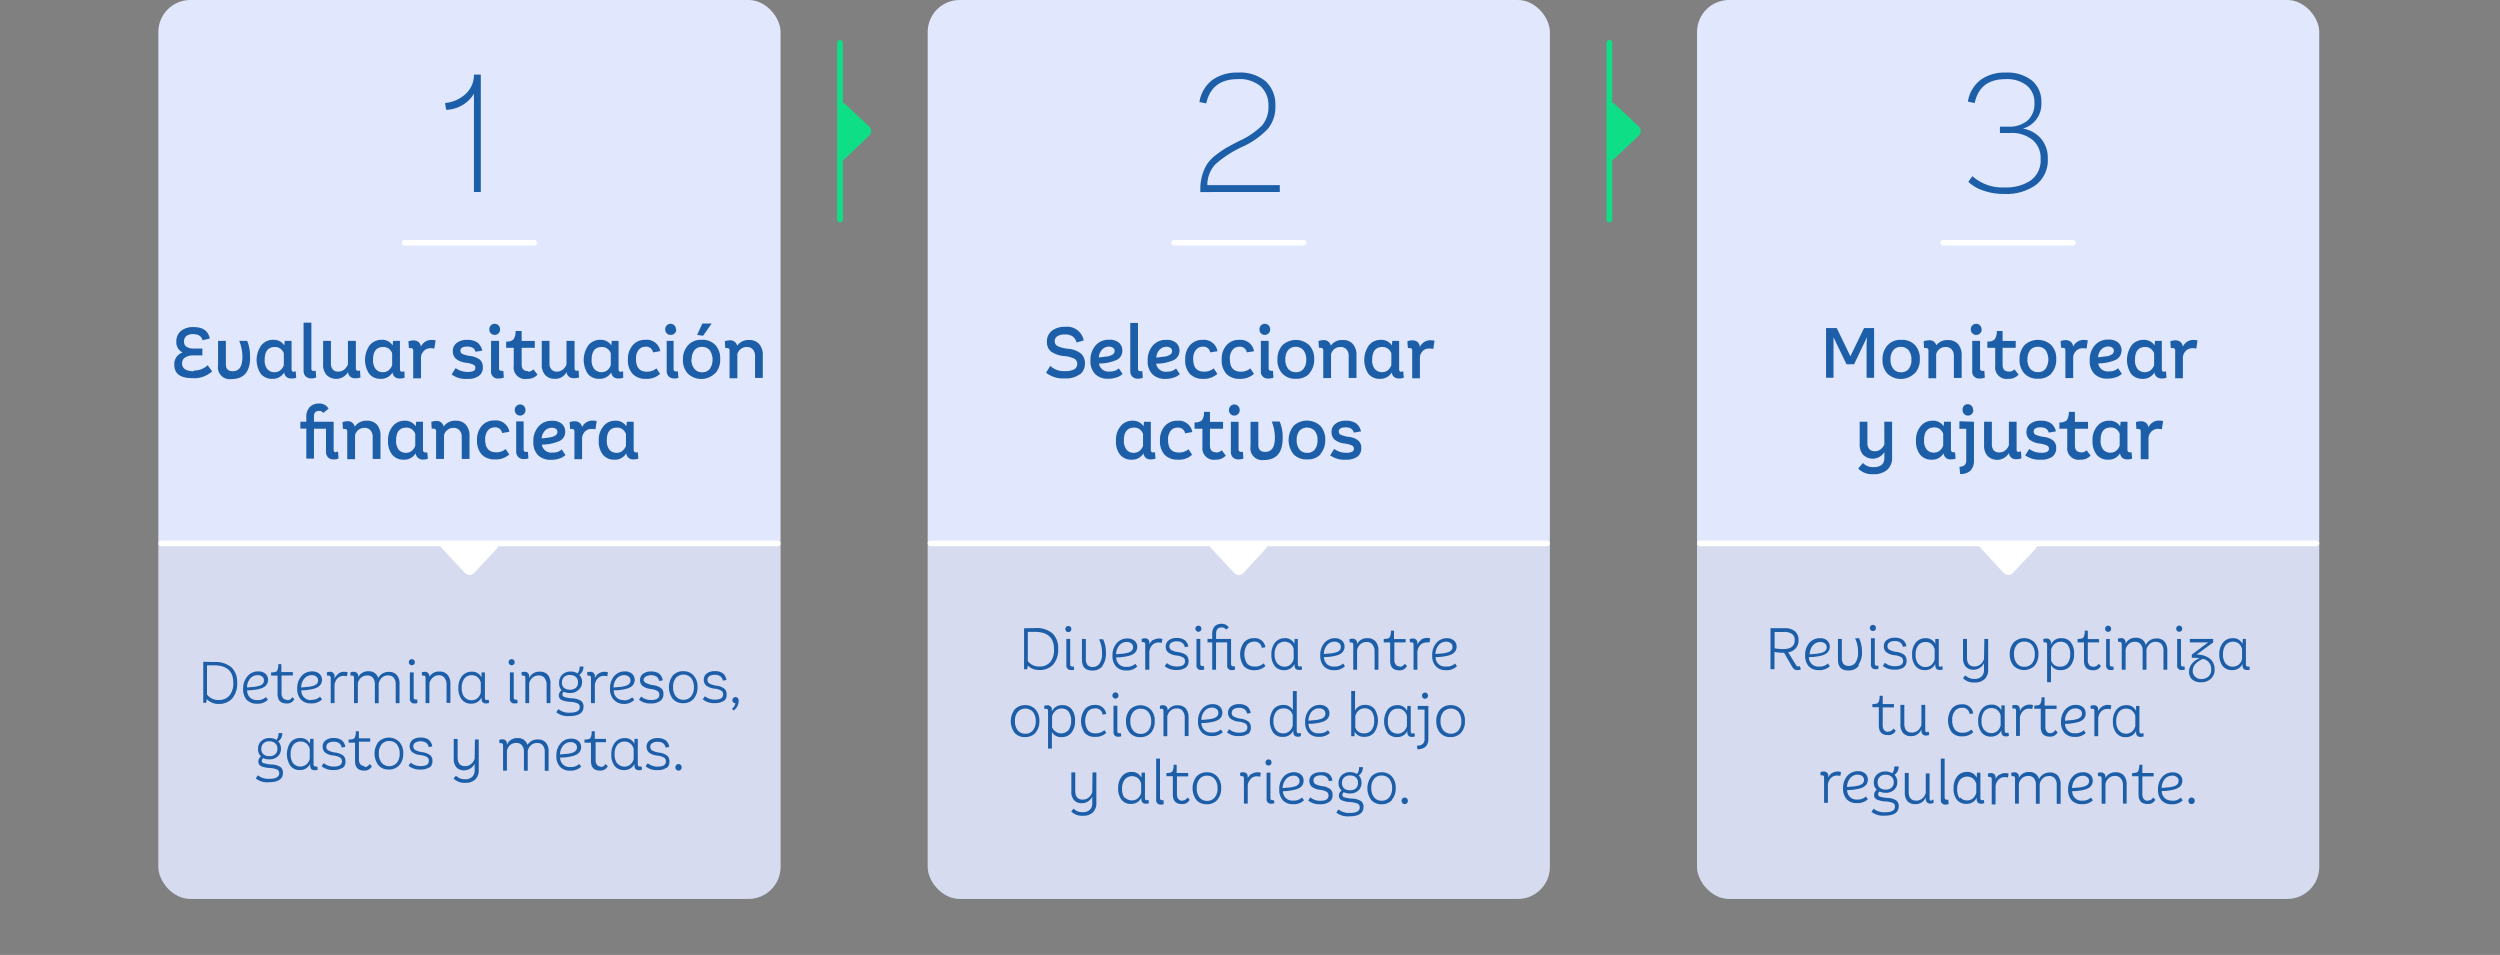 <?xml version="1.0" encoding="UTF-8"?>
<svg xmlns="http://www.w3.org/2000/svg" xmlns:xlink="http://www.w3.org/1999/xlink" viewBox="0 0 365.8 139.73">
  <rect x="0" y="0" width="365.8" height="139.73" fill="#808080" stroke="none"/>
  <defs>
    <style>.cls-1,.cls-14,.cls-16{fill:none;}.cls-2{isolation:isolate;}.cls-3{clip-path:url(#clip-path);}.cls-4{fill:#e1e7fc;}.cls-5{clip-path:url(#clip-path-3);}.cls-6{opacity:0.06;mix-blend-mode:multiply;}.cls-7{clip-path:url(#clip-path-4);}.cls-8{fill:#1d1d1b;}.cls-9{clip-path:url(#clip-path-6);}.cls-10{clip-path:url(#clip-path-7);}.cls-11{clip-path:url(#clip-path-9);}.cls-12{clip-path:url(#clip-path-10);}.cls-13{fill:#1d5ea9;}.cls-14{stroke:#fff;}.cls-14,.cls-16{stroke-linecap:round;stroke-linejoin:round;stroke-width:0.83px;}.cls-15{fill:#fff;}.cls-16{stroke:#0ede85;}.cls-17{fill:#0ede85;}</style>
    <clipPath id="clip-path" transform="translate(23.17 0)">
      <rect class="cls-1" width="316.18" height="131.53"></rect>
    </clipPath>
    <clipPath id="clip-path-3" transform="translate(23.17 0)">
      <rect class="cls-1" width="91.04" height="131.53" rx="4.68"></rect>
    </clipPath>
    <clipPath id="clip-path-4" transform="translate(23.17 0)">
      <rect class="cls-1" x="-32.17" y="72.51" width="158.66" height="68.21"></rect>
    </clipPath>
    <clipPath id="clip-path-6" transform="translate(23.17 0)">
      <rect class="cls-1" x="112.57" width="91.05" height="131.53" rx="4.68"></rect>
    </clipPath>
    <clipPath id="clip-path-7" transform="translate(23.17 0)">
      <rect class="cls-1" x="80.4" y="72.51" width="158.66" height="68.21"></rect>
    </clipPath>
    <clipPath id="clip-path-9" transform="translate(23.17 0)">
      <rect class="cls-1" x="225.14" width="91.04" height="131.53" rx="4.68"></rect>
    </clipPath>
    <clipPath id="clip-path-10" transform="translate(23.17 0)">
      <rect class="cls-1" x="192.97" y="72.51" width="158.66" height="68.21"></rect>
    </clipPath>
  </defs>
  <g class="cls-2">
    <g id="Capa_2" data-name="Capa 2">
      <g id="Capa_1-2" data-name="Capa 1">
        <g class="cls-3">
          <g class="cls-3">
            <rect class="cls-4" x="23.17" width="91.04" height="131.53" rx="4.68"></rect>
          </g>
          <g class="cls-5">
            <g class="cls-6">
              <g class="cls-7">
                <rect class="cls-8" y="79.51" width="140.66" height="60.21"></rect>
              </g>
            </g>
          </g>
          <g class="cls-3">
            <rect class="cls-4" x="135.74" width="91.04" height="131.53" rx="4.68"></rect>
          </g>
          <g class="cls-9">
            <g class="cls-6">
              <g class="cls-10">
                <rect class="cls-8" x="112.57" y="79.51" width="140.66" height="60.21"></rect>
              </g>
            </g>
          </g>
          <g class="cls-3">
            <rect class="cls-4" x="248.31" width="91.04" height="131.53" rx="4.68"></rect>
          </g>
          <g class="cls-11">
            <g class="cls-6">
              <g class="cls-12">
                <rect class="cls-8" x="225.14" y="79.51" width="140.66" height="60.21"></rect>
              </g>
            </g>
          </g>
          <g class="cls-3">
            <path class="cls-13" d="M45,13.71a5.06,5.06,0,0,1-3.05,1.36l.16,1a4.94,4.94,0,0,0,4.07-2.35V28.09h1V10.92h-1A3.78,3.78,0,0,1,45,13.71" transform="translate(23.17 0)"></path>
            <path class="cls-13" d="M164.09,28.09v-1h-10.6A4.41,4.41,0,0,1,154.7,24a16.27,16.27,0,0,1,4.08-2.6,11.74,11.74,0,0,0,3.57-2.56,5,5,0,0,0,1.09-3.37,4.62,4.62,0,0,0-1.39-3.55,5.87,5.87,0,0,0-4.12-1.3,6.13,6.13,0,0,0-3.69,1.07,5,5,0,0,0-1.91,3.24l1,.2c.52-2.37,2.05-3.55,4.62-3.55a4.74,4.74,0,0,1,3.35,1.06,3.74,3.74,0,0,1,1.13,2.83,4.23,4.23,0,0,1-.9,2.85,11.09,11.09,0,0,1-3.22,2.23c-.85.42-1.5.78-2,1.05a15.76,15.76,0,0,0-1.56,1.07,5.69,5.69,0,0,0-1.27,1.3,6.26,6.26,0,0,0-.72,1.6,7.05,7.05,0,0,0-.3,2.12v.41Z" transform="translate(23.17 0)"></path>
            <path class="cls-13" d="M275.52,15a4,4,0,0,0-1.38-3.22,5.82,5.82,0,0,0-3.85-1.16,5.92,5.92,0,0,0-3.7,1.1,5,5,0,0,0-1.82,3.15l1,.21c.48-2.34,2-3.5,4.53-3.5a4.66,4.66,0,0,1,3.08.92,3.17,3.17,0,0,1,1.13,2.58,3.25,3.25,0,0,1-1,2.55,4.09,4.09,0,0,1-2.83.9h-1.22v.93H271a4.81,4.81,0,0,1,3.22,1,3.41,3.41,0,0,1,1.19,2.77,3.62,3.62,0,0,1-1.47,3.19,6.4,6.4,0,0,1-3.76,1,6.55,6.55,0,0,1-4.75-1.65l-.59.83a5.61,5.61,0,0,0,2.09,1.25,9.09,9.09,0,0,0,3.22.53,7.36,7.36,0,0,0,4.57-1.32,4.53,4.53,0,0,0,1.74-3.86,4.33,4.33,0,0,0-1-2.93,4.5,4.5,0,0,0-2.64-1.46A3.7,3.7,0,0,0,275.52,15" transform="translate(23.17 0)"></path>
          </g>
          <line class="cls-14" x1="78.17" y1="35.52" x2="59.21" y2="35.52"></line>
          <line class="cls-14" x1="190.75" y1="35.52" x2="171.78" y2="35.52"></line>
          <line class="cls-14" x1="303.32" y1="35.52" x2="284.35" y2="35.52"></line>
          <g class="cls-3">
            <line class="cls-14" x1="113.8" y1="79.51" x2="23.58" y2="79.51"></line>
          </g>
          <line class="cls-14" x1="226.37" y1="79.51" x2="136.15" y2="79.51"></line>
          <g class="cls-3">
            <line class="cls-14" x1="338.94" y1="79.51" x2="248.72" y2="79.51"></line>
            <path class="cls-15" d="M41.81,79.51c-.55,0-.69.33-.31.73l3.35,3.58a.92.92,0,0,0,1.37,0l3.25-3.48c.42-.45.26-.82-.36-.82Z" transform="translate(23.17 0)"></path>
            <path class="cls-15" d="M154.38,79.51c-.55,0-.69.33-.31.73l3.35,3.58a.92.92,0,0,0,1.37,0L162,80.33c.42-.45.26-.82-.36-.82Z" transform="translate(23.17 0)"></path>
            <path class="cls-15" d="M267,79.51c-.55,0-.69.33-.31.73L270,83.82a.92.92,0,0,0,1.37,0l3.25-3.48c.42-.45.26-.82-.36-.82Z" transform="translate(23.17 0)"></path>
          </g>
          <line class="cls-16" x1="122.91" y1="6.26" x2="122.91" y2="32.12"></line>
          <g class="cls-3">
            <path class="cls-17" d="M99.74,22.9c0,.55.32.7.73.32L104,19.86a.92.92,0,0,0,0-1.36l-3.48-3.25c-.45-.42-.82-.26-.82.36Z" transform="translate(23.17 0)"></path>
          </g>
          <line class="cls-16" x1="235.48" y1="6.26" x2="235.48" y2="32.12"></line>
          <g class="cls-3">
            <path class="cls-17" d="M212.31,22.9c0,.55.32.7.73.32l3.57-3.36a.92.92,0,0,0,0-1.36l-3.48-3.25c-.45-.42-.82-.26-.82.36Z" transform="translate(23.17 0)"></path>
            <path class="cls-13" d="M66,65.8a2.06,2.06,0,0,1-.38-1.39c0-1.23.51-1.84,1.5-1.84a1.28,1.28,0,0,1,.81.25,1.58,1.58,0,0,1,.49.67v1.73a1.69,1.69,0,0,1-.52.75,1.28,1.28,0,0,1-.84.29A1.35,1.35,0,0,1,66,65.8m3.93.41a.4.4,0,0,1-.27-.09.38.38,0,0,1-.11-.28V61.71h-1l-.07.67a1.82,1.82,0,0,0-1.66-.82,2.14,2.14,0,0,0-1.68.79,3,3,0,0,0-.7,2.11,3.14,3.14,0,0,0,.62,2.09,2.11,2.11,0,0,0,1.67.71,1.9,1.9,0,0,0,1.74-.94,1,1,0,0,0,.32.66,1.05,1.05,0,0,0,.73.24,2.12,2.12,0,0,0,.71-.11l-.08-.93a.78.78,0,0,1-.24,0M62,62.56a1,1,0,0,0-.34-.68,1.17,1.17,0,0,0-.78-.24,1.93,1.93,0,0,0-.7.13l.07,1a.86.86,0,0,1,.28,0,.32.32,0,0,1,.35.36v4.06H62V64a1.61,1.61,0,0,1,.49-.92,1.31,1.31,0,0,1,.92-.32,2.23,2.23,0,0,1,.54.06l.19-1.2a2.12,2.12,0,0,0-.57-.08,1.68,1.68,0,0,0-1.59,1m-3.8.19a.57.57,0,0,1,.21.46.61.61,0,0,1-.29.52,2,2,0,0,1-.76.28,11.52,11.52,0,0,1-1.26.15A1.85,1.85,0,0,1,56.58,63a1.4,1.4,0,0,1,1-.41.94.94,0,0,1,.59.17m.3,3.35a2.17,2.17,0,0,1-.79.11,1.4,1.4,0,0,1-1.57-1.16,6.6,6.6,0,0,0,2.53-.51,1.44,1.44,0,0,0,.89-1.37,1.48,1.48,0,0,0-.5-1.17,2.07,2.07,0,0,0-1.41-.44,2.51,2.51,0,0,0-2,.84,3.16,3.16,0,0,0-.75,2.2,2.66,2.66,0,0,0,.69,2,2.59,2.59,0,0,0,1.88.67,3.62,3.62,0,0,0,1.28-.2,2.08,2.08,0,0,0,.85-.5l-.55-.82a2.48,2.48,0,0,1-.58.36m-4.29,1-.07-1a.82.82,0,0,1-.28,0,.32.32,0,0,1-.35-.36v-4.1H52.36v4.37a1.14,1.14,0,0,0,.3.84,1.1,1.1,0,0,0,.84.3,2,2,0,0,0,.7-.12M53.72,60a.82.82,0,0,0-.23-.59.77.77,0,0,0-.56-.23.72.72,0,0,0-.55.24.78.78,0,0,0-.23.58.79.79,0,0,0,.78.81.77.77,0,0,0,.56-.23.78.78,0,0,0,.23-.58m-2.36,6.52-.55-.82a2,2,0,0,1-1.41.48c-1,0-1.58-.61-1.58-1.85A2.09,2.09,0,0,1,48.2,63a1.28,1.28,0,0,1,1-.47,1,1,0,0,1,1.1.83l1.06-.18a2,2,0,0,0-2.18-1.66,2.37,2.37,0,0,0-1.85.79,3,3,0,0,0-.7,2.07,3,3,0,0,0,.7,2.14,2.56,2.56,0,0,0,1.9.7,2.87,2.87,0,0,0,2.1-.71m-9.6-4.15a1,1,0,0,0-1.09-.76,1.89,1.89,0,0,0-.7.13l.06,1a1.07,1.07,0,0,1,.29,0c.23,0,.35.12.35.37v4.05H41.8V63.66a1.45,1.45,0,0,1,.49-.75,1.39,1.39,0,0,1,.89-.3,1.11,1.11,0,0,1,.9.37,1.43,1.43,0,0,1,.31,1v3.17h1.14V63.81A2.41,2.41,0,0,0,45,62.15a1.9,1.9,0,0,0-1.48-.59,2,2,0,0,0-1.76.84m-6.59,3.4a2.12,2.12,0,0,1-.38-1.39c0-1.23.52-1.84,1.5-1.84a1.28,1.28,0,0,1,.81.25,1.43,1.43,0,0,1,.49.67v1.73a1.67,1.67,0,0,1-.51.75,1.33,1.33,0,0,1-.85.29,1.36,1.36,0,0,1-1.06-.46m3.94.41a.45.45,0,0,1-.28-.09.38.38,0,0,1-.11-.28V61.71h-1l-.06.67A1.84,1.84,0,0,0,36,61.56a2.14,2.14,0,0,0-1.69.79,3.09,3.09,0,0,0-.7,2.11,3.14,3.14,0,0,0,.62,2.09,2.11,2.11,0,0,0,1.67.71,1.92,1.92,0,0,0,1.75-.94A1,1,0,0,0,38,67a1,1,0,0,0,.72.24,2.08,2.08,0,0,0,.71-.11l-.07-.93a.88.88,0,0,1-.24,0M28.73,62.4a1,1,0,0,0-1.09-.76,1.93,1.93,0,0,0-.7.13l.07,1a1,1,0,0,1,.28,0c.23,0,.35.12.35.37v4.05h1.14V63.66a1.39,1.39,0,0,1,.49-.75,1.34,1.34,0,0,1,.88-.3,1.09,1.09,0,0,1,.9.37,1.43,1.43,0,0,1,.31,1v3.17H32.5V63.81A2.41,2.41,0,0,0,32,62.15a1.9,1.9,0,0,0-1.48-.59,2,2,0,0,0-1.76.84M26,66.17a.32.32,0,0,1-.35-.36v-4.1H22.77v-.8c0-.52.25-.78.74-.78a.71.71,0,0,1,.63.29l.77-.63a1.52,1.52,0,0,0-1.42-.74,1.77,1.77,0,0,0-1.35.52,2.1,2.1,0,0,0-.49,1.5v.64h-.87v1h.87v4.39h1.12V62.73h1.76v3.35a1.17,1.17,0,0,0,.29.84,1.14,1.14,0,0,0,.84.3,1.94,1.94,0,0,0,.7-.12l-.06-1a.92.92,0,0,1-.29,0" transform="translate(23.17 0)"></path>
            <path class="cls-13" d="M84.68,50.57a1,1,0,0,0-1.1-.77,2.1,2.1,0,0,0-.69.13l.06,1a1.07,1.07,0,0,1,.29,0c.23,0,.34.12.34.37v4.05h1.14V51.82a1.39,1.39,0,0,1,.49-.75,1.37,1.37,0,0,1,.89-.3,1.14,1.14,0,0,1,.9.37,1.44,1.44,0,0,1,.31,1v3.16h1.13V52a2.38,2.38,0,0,0-.53-1.66,1.88,1.88,0,0,0-1.47-.59,2,2,0,0,0-1.76.85m-6.64,2a2.07,2.07,0,0,1,.4-1.35,1.33,1.33,0,0,1,1.12-.49,1.4,1.4,0,0,1,1.13.5,2.49,2.49,0,0,1,0,2.72,1.36,1.36,0,0,1-1.12.49,1.39,1.39,0,0,1-1.13-.5A2.07,2.07,0,0,1,78,52.56m3.48,2.07a2.93,2.93,0,0,0,.73-2.08,2.9,2.9,0,0,0-.71-2.07,2.59,2.59,0,0,0-2-.76,2.54,2.54,0,0,0-2,.8,3,3,0,0,0-.74,2.08,2.87,2.87,0,0,0,.72,2.07,2.85,2.85,0,0,0,3.92,0m-.44-7.33H79.6L78.83,49l.87.13Zm-4.87,8-.06-1a.88.88,0,0,1-.29,0,.32.32,0,0,1-.35-.36V49.88H74.38v4.37a1.16,1.16,0,0,0,.29.83,1.14,1.14,0,0,0,.84.3,1.94,1.94,0,0,0,.7-.12m-.48-7.06a.77.77,0,0,0-.23-.59.71.71,0,0,0-.55-.23.77.77,0,0,0-.56.23.82.82,0,0,0-.23.59.78.78,0,0,0,.23.57A.73.73,0,0,0,75,49a.71.71,0,0,0,.55-.23.74.74,0,0,0,.23-.57m-2.36,6.52-.54-.82a2.08,2.08,0,0,1-1.41.48c-1.06,0-1.58-.62-1.58-1.86a2,2,0,0,1,.38-1.32,1.26,1.26,0,0,1,1-.47,1,1,0,0,1,1.11.83l1.06-.18a2,2,0,0,0-2.19-1.66,2.33,2.33,0,0,0-1.84.8,3,3,0,0,0-.7,2.07,2.89,2.89,0,0,0,.7,2.13,2.55,2.55,0,0,0,1.9.71,2.87,2.87,0,0,0,2.09-.71M63.79,54a2,2,0,0,1-.39-1.38c0-1.24.52-1.85,1.5-1.85a1.29,1.29,0,0,1,.81.26,1.38,1.38,0,0,1,.49.67v1.72a1.65,1.65,0,0,1-.51.76,1.43,1.43,0,0,1-1.9-.18m3.93.42a.45.45,0,0,1-.28-.1.36.36,0,0,1-.1-.27V49.88h-1l-.06.66a1.84,1.84,0,0,0-1.66-.82,2.18,2.18,0,0,0-1.69.79,3.72,3.72,0,0,0-.08,4.2,2.09,2.09,0,0,0,1.67.72,1.94,1.94,0,0,0,1.75-.94,1,1,0,0,0,.32.66,1.09,1.09,0,0,0,.72.23,1.86,1.86,0,0,0,.71-.11L68,54.34a.61.61,0,0,1-.24,0m-6.51-.08a.32.32,0,0,1-.35-.36V49.88H59.72v3.43a1.6,1.6,0,0,1-.51.74,1.37,1.37,0,0,1-.89.32,1,1,0,0,1-.81-.32,1.3,1.3,0,0,1-.28-.87v-3.3H56.1v3.45a2.21,2.21,0,0,0,.5,1.54,1.84,1.84,0,0,0,1.43.56,1.81,1.81,0,0,0,1.7-1,1,1,0,0,0,.35.69,1.15,1.15,0,0,0,.78.22,2.26,2.26,0,0,0,.7-.12l-.07-1a.82.82,0,0,1-.28,0m-7.13.08c-.61,0-.92-.33-.92-1V50.89h1.92v-1H53.16V48.43h-.89a2.08,2.08,0,0,1-.3,1.22,1.4,1.4,0,0,1-1.08.32v.92H52v2.66A1.68,1.68,0,0,0,54,55.43a1.84,1.84,0,0,0,1.48-.62l-.6-.77a1.07,1.07,0,0,1-.77.34m-3.56.88-.07-1a.82.82,0,0,1-.28,0,.32.32,0,0,1-.35-.36V49.88H48.68v4.37a1,1,0,0,0,1.14,1.13,2,2,0,0,0,.7-.12M50,48.2a.81.81,0,0,0-.23-.59.73.73,0,0,0-.56-.23.79.79,0,0,0-.56.23.82.82,0,0,0-.22.59.77.77,0,0,0,.22.57.75.75,0,0,0,.56.23.73.73,0,0,0,.56-.23A.78.78,0,0,0,50,48.2M46.9,55a1.46,1.46,0,0,0,.58-1.25,1.43,1.43,0,0,0-.42-1.11,2.83,2.83,0,0,0-1.36-.54,4.43,4.43,0,0,1-1.21-.31.48.48,0,0,1-.29-.46c0-.42.32-.62,1-.62s1.08.25,1.2.76l1-.17a2.06,2.06,0,0,0-.74-1.2,2.63,2.63,0,0,0-1.5-.37,2.31,2.31,0,0,0-1.5.45,1.42,1.42,0,0,0-.57,1.17,1.46,1.46,0,0,0,.45,1.15,2.84,2.84,0,0,0,1.49.58,3.61,3.61,0,0,1,1.07.28.48.48,0,0,1,.28.45.49.49,0,0,1-.25.46,1.84,1.84,0,0,1-.86.15,2.94,2.94,0,0,1-1.77-.56l-.59.93a3.48,3.48,0,0,0,2.29.65A2.73,2.73,0,0,0,46.9,55m-8.48-4.27a1,1,0,0,0-.35-.68,1.17,1.17,0,0,0-.78-.24,2.21,2.21,0,0,0-.7.13l.07,1a1.26,1.26,0,0,1,.28,0c.24,0,.35.12.35.36v4.06h1.14V52.19a1.55,1.55,0,0,1,.49-.91,1.33,1.33,0,0,1,.92-.33,2.23,2.23,0,0,1,.54.06l.19-1.2a2.07,2.07,0,0,0-.57-.07,1.65,1.65,0,0,0-1.58,1M31.8,54a2,2,0,0,1-.38-1.38c0-1.24.51-1.85,1.49-1.85a1.32,1.32,0,0,1,.82.26,1.43,1.43,0,0,1,.48.67v1.72a1.65,1.65,0,0,1-.51.76,1.27,1.27,0,0,1-.84.28A1.32,1.32,0,0,1,31.8,54m3.93.42a.41.41,0,0,1-.27-.1.37.37,0,0,1-.11-.27V49.88h-1l-.07.66a1.82,1.82,0,0,0-1.66-.82,2.21,2.21,0,0,0-1.69.79,3.7,3.7,0,0,0-.07,4.2,2.07,2.07,0,0,0,1.66.72,1.94,1.94,0,0,0,1.75-.94,1,1,0,0,0,.32.66,1.1,1.1,0,0,0,.73.23,1.89,1.89,0,0,0,.71-.11L36,54.34a.55.55,0,0,1-.24,0m-6.51-.08a.32.32,0,0,1-.35-.36V49.88H27.74v3.43a1.7,1.7,0,0,1-.52.74,1.35,1.35,0,0,1-.89.32,1,1,0,0,1-.81-.32,1.29,1.29,0,0,1-.27-.87v-3.3H24.11v3.45a2.17,2.17,0,0,0,.51,1.54,2,2,0,0,0,3.13-.43,1,1,0,0,0,.35.69,1.12,1.12,0,0,0,.77.22,2.26,2.26,0,0,0,.7-.12l-.06-1a.88.88,0,0,1-.29,0m-6.13,1-.07-1a.87.87,0,0,1-.28.05c-.24,0-.35-.13-.35-.37v-6.7H21.25v7a1.16,1.16,0,0,0,.3.85,1.11,1.11,0,0,0,.84.31,1.68,1.68,0,0,0,.7-.14M15.94,54a2,2,0,0,1-.38-1.38c0-1.24.52-1.85,1.5-1.85a1.29,1.29,0,0,1,.81.26,1.45,1.45,0,0,1,.49.67v1.72a1.6,1.6,0,0,1-.52.76,1.27,1.27,0,0,1-.84.28A1.33,1.33,0,0,1,15.94,54m3.94.42a.45.45,0,0,1-.28-.1.37.37,0,0,1-.11-.27V49.88h-1l-.06.66a1.84,1.84,0,0,0-1.66-.82,2.18,2.18,0,0,0-1.69.79,3.67,3.67,0,0,0-.08,4.2,2.09,2.09,0,0,0,1.67.72,1.91,1.91,0,0,0,1.74-.94,1,1,0,0,0,.33.66,1.07,1.07,0,0,0,.72.23,1.86,1.86,0,0,0,.71-.11l-.07-.93a.61.61,0,0,1-.24,0m-6.45-2.15A5.67,5.67,0,0,0,13,49.88H11.83a5.58,5.58,0,0,1,.32,1,6.21,6.21,0,0,1,.15,1.35c0,1.39-.48,2.09-1.42,2.09-.67,0-1-.35-1-1V49.88H8.74v3.59a1.72,1.72,0,0,0,1.93,2c1.84,0,2.76-1.07,2.76-3.2M5.22,54.32c-1.15,0-1.73-.38-1.75-1.14a1,1,0,0,1,.42-.86A2.26,2.26,0,0,1,5.15,52H6.44V51H5.19a1.85,1.85,0,0,1-1.05-.25A.82.82,0,0,1,3.76,50a1,1,0,0,1,.32-.82,1.51,1.51,0,0,1,1-.29c.78,0,1.24.3,1.39.9l1.06-.26c-.23-1.11-1-1.67-2.38-1.67a2.86,2.86,0,0,0-1.85.56A2,2,0,0,0,2.63,50a1.67,1.67,0,0,0,.91,1.57,1.9,1.9,0,0,0-.89.67,1.82,1.82,0,0,0-.32,1.09c0,1.37.89,2,2.68,2a3.84,3.84,0,0,0,2.86-1l-.66-.89a2.79,2.79,0,0,1-2,.77" transform="translate(23.17 0)"></path>
            <path class="cls-13" d="M175.43,66.83a1.48,1.48,0,0,0,.58-1.25,1.41,1.41,0,0,0-.42-1.11,2.65,2.65,0,0,0-1.36-.54,4.43,4.43,0,0,1-1.21-.31.5.5,0,0,1-.3-.46q0-.63,1-.63c.67,0,1.07.26,1.2.77l1.05-.18a2,2,0,0,0-.75-1.2,2.6,2.6,0,0,0-1.49-.36,2.31,2.31,0,0,0-1.5.45,1.42,1.42,0,0,0-.57,1.17,1.48,1.48,0,0,0,.45,1.15,2.93,2.93,0,0,0,1.49.57,3.86,3.86,0,0,1,1.07.29.52.52,0,0,1,0,.91,1.76,1.76,0,0,1-.85.15,2.94,2.94,0,0,1-1.77-.56l-.59.93a3.48,3.48,0,0,0,2.29.64,2.73,2.73,0,0,0,1.67-.43m-8.86-2.43a2.13,2.13,0,0,1,.39-1.35,1.53,1.53,0,0,1,2.25,0,2,2,0,0,1,.41,1.36,2.08,2.08,0,0,1-.4,1.36,1.33,1.33,0,0,1-1.11.49,1.41,1.41,0,0,1-1.14-.5,2.13,2.13,0,0,1-.4-1.37M170,66.47a3,3,0,0,0,.74-2.08,2.9,2.9,0,0,0-.71-2.07,2.87,2.87,0,0,0-3.93,0,3.35,3.35,0,0,0,0,4.15,2.58,2.58,0,0,0,2,.75,2.53,2.53,0,0,0,2-.79m-5.59-2.41a5.65,5.65,0,0,0-.44-2.34h-1.17a4.31,4.31,0,0,1,.32,1,6.37,6.37,0,0,1,.15,1.36c0,1.39-.47,2.08-1.42,2.08-.67,0-1-.35-1-1V61.72h-1.14v3.59a1.72,1.72,0,0,0,1.93,2c1.85,0,2.77-1.06,2.77-3.2m-5.75,3-.06-1a.88.88,0,0,1-.29,0,.32.32,0,0,1-.35-.36V61.72h-1.13v4.36a1.17,1.17,0,0,0,.29.84,1.14,1.14,0,0,0,.84.3,1.94,1.94,0,0,0,.7-.12M158.22,60a.78.78,0,0,0-.23-.59.76.76,0,0,0-.55-.23.74.74,0,0,0-.56.24.82.82,0,0,0-.23.58.78.78,0,0,0,.23.58.78.78,0,0,0,1.11,0,.75.75,0,0,0,.23-.58m-3.44,6.18c-.61,0-.91-.33-.91-1V62.73h1.92v-1h-1.92V60.26H153a2,2,0,0,1-.3,1.23,1.41,1.41,0,0,1-1.08.31v.93h1.15v2.65a1.68,1.68,0,0,0,1.93,1.88,1.85,1.85,0,0,0,1.49-.61l-.6-.77a1.1,1.1,0,0,1-.78.33m-3.54.34-.54-.82a2.08,2.08,0,0,1-1.41.48c-1.06,0-1.58-.61-1.58-1.85a2,2,0,0,1,.38-1.32,1.23,1.23,0,0,1,1-.47,1,1,0,0,1,1.11.83l1.06-.18a2,2,0,0,0-2.19-1.66,2.35,2.35,0,0,0-1.84.79,3,3,0,0,0-.7,2.07,2.9,2.9,0,0,0,.7,2.14,2.54,2.54,0,0,0,1.9.7,2.83,2.83,0,0,0,2.09-.71m-9.58-.75a2.06,2.06,0,0,1-.39-1.39c0-1.23.52-1.84,1.5-1.84a1.28,1.28,0,0,1,.81.25,1.41,1.41,0,0,1,.49.68v1.72a1.62,1.62,0,0,1-.51.75,1.32,1.32,0,0,1-.84.29,1.3,1.3,0,0,1-1.06-.46m3.93.41a.45.45,0,0,1-.28-.09.37.37,0,0,1-.1-.28V61.72h-1l-.06.66a1.82,1.82,0,0,0-1.66-.82,2.14,2.14,0,0,0-1.69.79,3.06,3.06,0,0,0-.69,2.11,3.14,3.14,0,0,0,.61,2.09,2.11,2.11,0,0,0,1.67.71,1.92,1.92,0,0,0,1.75-.94,1,1,0,0,0,.32.66,1,1,0,0,0,.72.24,2.08,2.08,0,0,0,.71-.11l-.07-.93a.88.88,0,0,1-.24,0" transform="translate(23.17 0)"></path>
            <path class="cls-13" d="M184.58,50.72a1,1,0,0,0-.34-.68,1.17,1.17,0,0,0-.78-.24,2.16,2.16,0,0,0-.7.13l.07,1a.82.82,0,0,1,.28,0,.32.32,0,0,1,.35.36v4.06h1.13V52.19a1.56,1.56,0,0,1,.5-.91A1.31,1.31,0,0,1,186,51a2.26,2.26,0,0,1,.55.06l.18-1.2a2,2,0,0,0-.56-.07,1.67,1.67,0,0,0-1.59,1M178,54a2,2,0,0,1-.39-1.38c0-1.23.52-1.85,1.5-1.85a1.29,1.29,0,0,1,.81.26,1.38,1.38,0,0,1,.49.67v1.72a1.65,1.65,0,0,1-.51.76A1.43,1.43,0,0,1,178,54m3.93.42a.4.4,0,0,1-.28-.1.36.36,0,0,1-.1-.27V49.88h-1l-.06.66a1.83,1.83,0,0,0-1.66-.81,2.17,2.17,0,0,0-1.69.78,3.72,3.72,0,0,0-.08,4.2,2.09,2.09,0,0,0,1.67.72,1.94,1.94,0,0,0,1.75-.94,1,1,0,0,0,.32.66,1.09,1.09,0,0,0,.72.23,1.86,1.86,0,0,0,.71-.11l-.07-.92a.88.88,0,0,1-.24,0m-10.38-3.81a1,1,0,0,0-1.09-.77,2.16,2.16,0,0,0-.7.13l.07,1a1,1,0,0,1,.28,0,.32.32,0,0,1,.35.37v4.05h1.14V51.82a1.39,1.39,0,0,1,.49-.75,1.36,1.36,0,0,1,.88-.3,1.11,1.11,0,0,1,.9.37,1.44,1.44,0,0,1,.31,1v3.16h1.14V52a2.4,2.4,0,0,0-.53-1.66,1.87,1.87,0,0,0-1.48-.59,2,2,0,0,0-1.76.84m-6.64,2a2.13,2.13,0,0,1,.4-1.35,1.36,1.36,0,0,1,1.12-.49,1.39,1.39,0,0,1,1.13.5,2.13,2.13,0,0,1,.41,1.37,2.07,2.07,0,0,1-.4,1.35,1.35,1.35,0,0,1-1.12.49,1.4,1.4,0,0,1-1.13-.5,2.11,2.11,0,0,1-.41-1.37m3.48,2.07a2.94,2.94,0,0,0,.74-2.08,2.87,2.87,0,0,0-.72-2.07,2.88,2.88,0,0,0-3.92,0,3,3,0,0,0-.73,2.08,2.86,2.86,0,0,0,.71,2.07,2.59,2.59,0,0,0,2,.76,2.54,2.54,0,0,0,2-.8m-5.3.63-.07-1a.82.82,0,0,1-.28,0,.32.32,0,0,1-.35-.36V49.88h-1.14v4.37a1,1,0,0,0,1.14,1.13,1.94,1.94,0,0,0,.7-.12m-.48-7.06a.81.81,0,0,0-.23-.59.73.73,0,0,0-.56-.23.75.75,0,0,0-.55.23.86.86,0,0,0,0,1.17.74.74,0,0,0,.55.22.76.76,0,0,0,.56-.22.82.82,0,0,0,.23-.58m-2.36,6.52-.55-.82a2,2,0,0,1-1.4.48q-1.59,0-1.59-1.86a2,2,0,0,1,.38-1.31,1.26,1.26,0,0,1,1-.48,1,1,0,0,1,1.1.83l1.06-.17a2,2,0,0,0-2.18-1.66,2.34,2.34,0,0,0-1.85.79,3,3,0,0,0-.7,2.07,2.94,2.94,0,0,0,.7,2.13,2.57,2.57,0,0,0,1.9.71,2.92,2.92,0,0,0,2.1-.71m-5.33,0-.54-.82a2.08,2.08,0,0,1-1.41.48q-1.59,0-1.59-1.86a2,2,0,0,1,.39-1.31,1.23,1.23,0,0,1,1-.48,1,1,0,0,1,1.1.83l1.06-.17a2,2,0,0,0-2.18-1.66,2.36,2.36,0,0,0-1.85.79,3,3,0,0,0-.69,2.07,2.93,2.93,0,0,0,.69,2.13,2.57,2.57,0,0,0,1.9.71,2.92,2.92,0,0,0,2.1-.71m-6.82-3.8a.55.55,0,0,1,.21.45.58.58,0,0,1-.29.52,2,2,0,0,1-.76.29c-.31,0-.73.1-1.26.14a1.8,1.8,0,0,1,.49-1.16,1.39,1.39,0,0,1,1-.42.89.89,0,0,1,.59.18m.3,3.34a2.13,2.13,0,0,1-.78.12A1.41,1.41,0,0,1,146,53.21a6.44,6.44,0,0,0,2.53-.5,1.56,1.56,0,0,0,.39-2.55,2.07,2.07,0,0,0-1.41-.43,2.5,2.5,0,0,0-2,.83,3.17,3.17,0,0,0-.75,2.2,2.64,2.64,0,0,0,.69,2,2.6,2.6,0,0,0,1.88.68,3.71,3.71,0,0,0,1.29-.21,2.22,2.22,0,0,0,.84-.49l-.55-.82a2.13,2.13,0,0,1-.58.35m-4.29,1-.07-1a.82.82,0,0,1-.28.05.32.32,0,0,1-.35-.37v-6.7h-1.13v7a1.16,1.16,0,0,0,.29.85,1.14,1.14,0,0,0,.84.31,1.86,1.86,0,0,0,.7-.13m-4.33-4.38a.55.55,0,0,1,.21.45.6.6,0,0,1-.29.52,2,2,0,0,1-.76.29c-.31,0-.73.1-1.26.14a1.8,1.8,0,0,1,.49-1.16,1.37,1.37,0,0,1,1-.42.89.89,0,0,1,.59.18m.3,3.34a2.15,2.15,0,0,1-.79.12,1.4,1.4,0,0,1-1.57-1.17,6.44,6.44,0,0,0,2.53-.5,1.45,1.45,0,0,0,.89-1.38,1.48,1.48,0,0,0-.5-1.17,2.07,2.07,0,0,0-1.41-.43,2.5,2.5,0,0,0-2,.83,3.17,3.17,0,0,0-.75,2.2,2.64,2.64,0,0,0,.69,2,2.6,2.6,0,0,0,1.88.68,3.62,3.62,0,0,0,1.28-.21,2.19,2.19,0,0,0,.85-.49l-.55-.82a2.13,2.13,0,0,1-.58.35m-5.15.57a2,2,0,0,0,.77-1.61,1.87,1.87,0,0,0-.58-1.47,3.52,3.52,0,0,0-1.9-.71,4.65,4.65,0,0,1-1.55-.4.79.79,0,0,1-.39-.72.81.81,0,0,1,.38-.71,1.91,1.91,0,0,1,1.08-.26,2,2,0,0,1,1.14.27,1.47,1.47,0,0,1,.58.9l1.06-.29a2.46,2.46,0,0,0-2.72-2,3,3,0,0,0-1.94.58,1.94,1.94,0,0,0-.72,1.59,1.75,1.75,0,0,0,.6,1.45,3.93,3.93,0,0,0,1.93.66,4.06,4.06,0,0,1,1.48.39.8.8,0,0,1,.42.75.87.87,0,0,1-.44.8,2.73,2.73,0,0,1-1.34.26,2.9,2.9,0,0,1-2.16-.76l-.62,1a4.11,4.11,0,0,0,2.8.83,3.36,3.36,0,0,0,2.12-.6" transform="translate(23.17 0)"></path>
            <path class="cls-13" d="M291.19,62.56a1,1,0,0,0-.35-.68,1.17,1.17,0,0,0-.78-.24,2,2,0,0,0-.7.13l.07,1a.86.86,0,0,1,.28,0c.24,0,.35.12.35.36v4.06h1.14V64a1.61,1.61,0,0,1,.49-.92,1.33,1.33,0,0,1,.92-.33,2.21,2.21,0,0,1,.54.07l.19-1.2a2.12,2.12,0,0,0-.57-.08,1.66,1.66,0,0,0-1.58,1m-6.62,3.24a2.06,2.06,0,0,1-.38-1.39c0-1.23.51-1.84,1.49-1.84a1.31,1.31,0,0,1,.82.25,1.48,1.48,0,0,1,.48.67v1.73a1.67,1.67,0,0,1-.51.75,1.28,1.28,0,0,1-.84.29,1.35,1.35,0,0,1-1.06-.46m3.93.41a.4.4,0,0,1-.27-.09.38.38,0,0,1-.11-.28V61.71h-1l-.07.67a1.8,1.8,0,0,0-1.66-.82,2.17,2.17,0,0,0-1.69.79,3.06,3.06,0,0,0-.69,2.11,3.14,3.14,0,0,0,.62,2.09,2.09,2.09,0,0,0,1.66.71,1.92,1.92,0,0,0,1.75-.94,1,1,0,0,0,.32.66,1.05,1.05,0,0,0,.73.24,2.16,2.16,0,0,0,.71-.11l-.08-.93a.78.78,0,0,1-.24,0m-7.13,0c-.61,0-.92-.33-.92-1V62.73h1.92v-1h-1.92V60.26h-.89a2.12,2.12,0,0,1-.3,1.23,1.41,1.41,0,0,1-1.08.31v.93h1.15v2.65a1.68,1.68,0,0,0,1.93,1.88,1.85,1.85,0,0,0,1.49-.61l-.6-.77a1.1,1.1,0,0,1-.78.33m-4.24.62a1.48,1.48,0,0,0,.58-1.25,1.41,1.41,0,0,0-.42-1.11,2.65,2.65,0,0,0-1.36-.54,4.43,4.43,0,0,1-1.21-.31.5.5,0,0,1-.3-.46q0-.63,1-.63c.67,0,1.07.26,1.2.77l1.05-.18a2,2,0,0,0-.75-1.2,2.58,2.58,0,0,0-1.49-.36,2.31,2.31,0,0,0-1.5.45,1.42,1.42,0,0,0-.57,1.17,1.48,1.48,0,0,0,.45,1.15,2.93,2.93,0,0,0,1.49.57,3.86,3.86,0,0,1,1.07.29.47.47,0,0,1,.28.44.49.49,0,0,1-.26.47,1.76,1.76,0,0,1-.85.15,2.94,2.94,0,0,1-1.77-.56l-.59.93a3.48,3.48,0,0,0,2.29.64,2.73,2.73,0,0,0,1.67-.43m-4.87-.69a.32.32,0,0,1-.35-.36V61.71h-1.13v3.43a1.73,1.73,0,0,1-.52.75,1.34,1.34,0,0,1-.89.31,1,1,0,0,1-.81-.31,1.34,1.34,0,0,1-.27-.88v-3.3h-1.14v3.46a2.23,2.23,0,0,0,.5,1.54,2,2,0,0,0,3.14-.43,1,1,0,0,0,.35.69,1.11,1.11,0,0,0,.77.22,2.26,2.26,0,0,0,.7-.12l-.06-1a.93.93,0,0,1-.29,0m-8.72-4.43v1.1h1v4.55a1,1,0,0,1-.23.76,1.06,1.06,0,0,1-.76.23l.09,1.07a2,2,0,0,0,1.54-.51,2.11,2.11,0,0,0,.49-1.54V61.71Zm2-1.68a.82.82,0,0,0-.23-.59.77.77,0,0,0-.56-.23.72.72,0,0,0-.55.24A.78.78,0,0,0,264,60a.79.79,0,0,0,.78.81.77.77,0,0,0,.56-.23.78.78,0,0,0,.23-.58m-6.83,5.77a2.06,2.06,0,0,1-.38-1.39c0-1.23.52-1.84,1.5-1.84a1.28,1.28,0,0,1,.81.25,1.5,1.5,0,0,1,.49.67v1.73a1.62,1.62,0,0,1-.52.75,1.28,1.28,0,0,1-.84.29,1.36,1.36,0,0,1-1.06-.46m3.94.41a.45.45,0,0,1-.28-.09.38.38,0,0,1-.11-.28V61.71h-1l-.07.67a1.79,1.79,0,0,0-1.65-.82,2.14,2.14,0,0,0-1.69.79,3.07,3.07,0,0,0-.7,2.11,3.14,3.14,0,0,0,.62,2.09,2.11,2.11,0,0,0,1.67.71,1.89,1.89,0,0,0,1.74-.94,1,1,0,0,0,.33.66,1,1,0,0,0,.72.24,2.08,2.08,0,0,0,.71-.11l-.07-.93a.88.88,0,0,1-.24,0M252.55,65a1.52,1.52,0,0,1-.52.72,1.36,1.36,0,0,1-.88.3,1,1,0,0,1-.81-.32,1.29,1.29,0,0,1-.27-.87V61.71h-1.13V65a2.18,2.18,0,0,0,.5,1.54,2,2,0,0,0,3.11-.39V67q0,1.35-1.59,1.35a2,2,0,0,1-1.55-.61l-.69.82a2.84,2.84,0,0,0,2.24.82,2.93,2.93,0,0,0,2-.63,2.3,2.3,0,0,0,.72-1.84V61.71h-1.14Z" transform="translate(23.17 0)"></path>
            <path class="cls-13" d="M296.22,50.72a1,1,0,0,0-.34-.68,1.17,1.17,0,0,0-.78-.24,2.11,2.11,0,0,0-.7.13l.06,1a1.35,1.35,0,0,1,.29,0,.32.32,0,0,1,.35.36v4.06h1.13V52.19a1.61,1.61,0,0,1,.49-.91,1.35,1.35,0,0,1,.92-.33,2.26,2.26,0,0,1,.55.06l.18-1.2a2,2,0,0,0-.56-.07,1.67,1.67,0,0,0-1.59,1M289.6,54a2.09,2.09,0,0,1-.38-1.38c0-1.23.52-1.85,1.5-1.85a1.29,1.29,0,0,1,.81.26,1.45,1.45,0,0,1,.49.67v1.72a1.65,1.65,0,0,1-.51.76A1.44,1.44,0,0,1,289.6,54m3.94.42a.45.45,0,0,1-.28-.1.37.37,0,0,1-.11-.27V49.88h-1l-.06.66a1.83,1.83,0,0,0-1.66-.81,2.17,2.17,0,0,0-1.69.78,3.72,3.72,0,0,0-.08,4.2,2.09,2.09,0,0,0,1.67.72,1.91,1.91,0,0,0,1.74-.94,1,1,0,0,0,.33.66,1.09,1.09,0,0,0,.72.23,1.86,1.86,0,0,0,.71-.11l-.07-.93a.61.61,0,0,1-.24,0m-7.6-3.46a.54.54,0,0,1,.21.45.58.58,0,0,1-.29.52,2,2,0,0,1-.76.29c-.31,0-.73.1-1.26.14a1.8,1.8,0,0,1,.49-1.16,1.39,1.39,0,0,1,1-.42.89.89,0,0,1,.59.18m.3,3.34a2.13,2.13,0,0,1-.78.12,1.41,1.41,0,0,1-1.58-1.17,6.44,6.44,0,0,0,2.53-.5,1.56,1.56,0,0,0,.39-2.55,2.07,2.07,0,0,0-1.41-.43,2.5,2.5,0,0,0-2,.83,3.17,3.17,0,0,0-.75,2.2,2.64,2.64,0,0,0,.69,2,2.6,2.6,0,0,0,1.88.68,3.71,3.71,0,0,0,1.29-.21,2.22,2.22,0,0,0,.84-.49l-.55-.82a2.13,2.13,0,0,1-.58.35m-6-3.54a1,1,0,0,0-.35-.68,1.17,1.17,0,0,0-.78-.24,2.21,2.21,0,0,0-.7.13l.07,1a1.26,1.26,0,0,1,.28,0c.24,0,.35.12.35.36v4.06h1.14V52.19a1.55,1.55,0,0,1,.49-.91,1.33,1.33,0,0,1,.92-.33,2.23,2.23,0,0,1,.54.06l.19-1.2a2.12,2.12,0,0,0-.57-.07,1.65,1.65,0,0,0-1.58,1m-6.68,1.84a2.13,2.13,0,0,1,.4-1.35,1.36,1.36,0,0,1,1.12-.49,1.39,1.39,0,0,1,1.13.5,2.49,2.49,0,0,1,0,2.72,1.35,1.35,0,0,1-1.12.49,1.4,1.4,0,0,1-1.13-.5,2.13,2.13,0,0,1-.41-1.37m3.48,2.07a2.94,2.94,0,0,0,.74-2.08,2.87,2.87,0,0,0-.72-2.07,2.88,2.88,0,0,0-3.92,0,3,3,0,0,0-.73,2.08,2.9,2.9,0,0,0,.71,2.07,2.59,2.59,0,0,0,2,.76,2.54,2.54,0,0,0,2-.8m-6.27-.25c-.61,0-.92-.33-.92-1V50.89h1.92v-1h-1.92V48.43H269a2.08,2.08,0,0,1-.3,1.22,1.4,1.4,0,0,1-1.08.32v.92h1.15v2.66a1.68,1.68,0,0,0,1.93,1.88,1.86,1.86,0,0,0,1.49-.62l-.61-.77a1.07,1.07,0,0,1-.77.34m-3.56.88-.07-1a.82.82,0,0,1-.28,0,.32.32,0,0,1-.35-.36V49.88h-1.14v4.37a1,1,0,0,0,1.14,1.13,2,2,0,0,0,.7-.12m-.48-7.06a.81.81,0,0,0-.23-.59.73.73,0,0,0-.56-.23.75.75,0,0,0-.55.23.78.78,0,0,0-.23.59.74.74,0,0,0,.23.57A.71.71,0,0,0,266,49a.73.73,0,0,0,.56-.23.78.78,0,0,0,.23-.57m-6.63,2.37A1,1,0,0,0,259,49.8a2.11,2.11,0,0,0-.7.13l.06,1a1.07,1.07,0,0,1,.29,0c.23,0,.35.12.35.37v4.05h1.13V51.82a1.45,1.45,0,0,1,.49-.75,1.39,1.39,0,0,1,.89-.3,1.14,1.14,0,0,1,.9.37,1.44,1.44,0,0,1,.31,1v3.16h1.14V52a2.43,2.43,0,0,0-.53-1.66,1.91,1.91,0,0,0-1.48-.58,2,2,0,0,0-1.76.84m-6.64,2a2.07,2.07,0,0,1,.4-1.35,1.35,1.35,0,0,1,1.12-.49,1.39,1.39,0,0,1,1.13.5,2.13,2.13,0,0,1,.41,1.37,2.07,2.07,0,0,1-.4,1.35,1.36,1.36,0,0,1-1.12.49,1.39,1.39,0,0,1-1.13-.5,2.13,2.13,0,0,1-.41-1.37M257,54.63a2.94,2.94,0,0,0,.74-2.08,2.87,2.87,0,0,0-.72-2.07,2.58,2.58,0,0,0-2-.75,2.53,2.53,0,0,0-2,.79,3,3,0,0,0-.74,2.08,2.87,2.87,0,0,0,.72,2.07,2.85,2.85,0,0,0,3.92,0M249.58,48l-2,4.13-2-4.13h-1.56v7.27h1.09V50.35l0-1,1.9,3.95h1.11L250,49.35l-.05,1v4.93h1.1V48Z" transform="translate(23.17 0)"></path>
            <path class="cls-13" d="M76.44,112.62a.47.47,0,0,0,.13-.34.48.48,0,0,0-.13-.35.44.44,0,0,0-.33-.13.39.39,0,0,0-.32.14.46.46,0,0,0-.14.34.45.45,0,0,0,.14.33.39.39,0,0,0,.32.15.45.45,0,0,0,.33-.14m-2.12-.2a1.12,1.12,0,0,0,.46-1,1.07,1.07,0,0,0-.35-.87,2.45,2.45,0,0,0-1.18-.43,2.88,2.88,0,0,1-1-.32.58.58,0,0,1-.27-.53.6.6,0,0,1,.28-.53,1.29,1.29,0,0,1,.76-.2,1.37,1.37,0,0,1,.83.21,1.07,1.07,0,0,1,.38.64l.52-.09a1.47,1.47,0,0,0-.55-1,1.94,1.94,0,0,0-1.17-.3,1.77,1.77,0,0,0-1.15.34,1.09,1.09,0,0,0-.44.89,1.12,1.12,0,0,0,.35.88,2.43,2.43,0,0,0,1.21.45,2.36,2.36,0,0,1,1,.3.6.6,0,0,1,.26.55c0,.5-.39.76-1.17.76a2.24,2.24,0,0,1-1.49-.5l-.31.46a2.6,2.6,0,0,0,1.77.55,2.15,2.15,0,0,0,1.29-.34m-7.21-.63a2.06,2.06,0,0,1-.38-1.36,2.1,2.1,0,0,1,.39-1.36,1.31,1.31,0,0,1,1.07-.48,1.29,1.29,0,0,1,.85.29,1.49,1.49,0,0,1,.48.78v1.47a1.53,1.53,0,0,1-.5.82,1.31,1.31,0,0,1-.87.3,1.29,1.29,0,0,1-1-.46m3.26.44c-.2,0-.29-.11-.29-.33v-3.71h-.49l0,.73a1.47,1.47,0,0,0-1.45-.84,1.75,1.75,0,0,0-1.39.64,2.59,2.59,0,0,0-.54,1.72,2.63,2.63,0,0,0,.49,1.72,1.7,1.7,0,0,0,1.37.6,1.6,1.6,0,0,0,1.52-.91V112c0,.47.23.7.67.7a1.19,1.19,0,0,0,.44-.08l-.06-.46a.54.54,0,0,1-.22,0m-5.71,0a.7.7,0,0,1-.59-.25,1.06,1.06,0,0,1-.21-.71v-2.6H65.5v-.49H63.86V107H63.4a1.89,1.89,0,0,1-.19,1c-.12.14-.4.21-.86.21v.46h.95v2.68c0,.93.44,1.4,1.32,1.4a1.17,1.17,0,0,0,1.14-.64l-.34-.33a.79.79,0,0,1-.76.45M61,108.8a.71.71,0,0,1,.25.56.69.69,0,0,1-.18.49,1.24,1.24,0,0,1-.55.31,5,5,0,0,1-.75.15c-.25,0-.58.06-1,.08a2.07,2.07,0,0,1,.47-1.3,1.39,1.39,0,0,1,1.12-.5,1,1,0,0,1,.63.21m-.71,3.43a1.36,1.36,0,0,1-1.49-1.39c.36,0,.68,0,1-.06a5.89,5.89,0,0,0,.82-.15,2.46,2.46,0,0,0,.67-.27,1.3,1.3,0,0,0,.42-.42,1.23,1.23,0,0,0,.16-.61,1.14,1.14,0,0,0-.39-.91,1.53,1.53,0,0,0-1.05-.34,2,2,0,0,0-1.58.71,2.64,2.64,0,0,0-.6,1.78,2.24,2.24,0,0,0,.54,1.63,1.92,1.92,0,0,0,1.46.56,2.19,2.19,0,0,0,1.63-.58l-.29-.4a1.71,1.71,0,0,1-1.25.45M54,109a1.37,1.37,0,0,0-1.44-1A1.55,1.55,0,0,0,51,109v-.12a.62.62,0,0,0-.7-.7,1,1,0,0,0-.43.09l.05.47a.79.79,0,0,1,.24,0c.18,0,.28.11.28.33v3.69H51v-2.89a1.48,1.48,0,0,1,.45-.83,1.29,1.29,0,0,1,.91-.33,1,1,0,0,1,.84.34,1.52,1.52,0,0,1,.29,1v2.72h.56v-2.88a1.51,1.51,0,0,1,.45-.83,1.25,1.25,0,0,1,.9-.34,1,1,0,0,1,.85.34,1.52,1.52,0,0,1,.29,1v2.72h.56v-2.8a1.93,1.93,0,0,0-.4-1.32,1.49,1.49,0,0,0-1.16-.46A1.7,1.7,0,0,0,54,109m-7.72,2a1.57,1.57,0,0,1-.51.78,1.35,1.35,0,0,1-.89.32c-.73,0-1.09-.44-1.09-1.31v-2.67h-.57V111a1.84,1.84,0,0,0,.39,1.27,1.44,1.44,0,0,0,1.15.44,1.6,1.6,0,0,0,.91-.27,1.87,1.87,0,0,0,.61-.67v.91a1.29,1.29,0,0,1-.37,1,1.45,1.45,0,0,1-1,.34,1.77,1.77,0,0,1-1.36-.52l-.36.41a2.23,2.23,0,0,0,1.72.63,2,2,0,0,0,1.45-.48,1.84,1.84,0,0,0,.52-1.41v-4.45h-.56Zm-6.63,1.35a1.14,1.14,0,0,0,.45-1,1,1,0,0,0-.35-.87,2.41,2.41,0,0,0-1.18-.43,3,3,0,0,1-1-.32.59.59,0,0,1-.26-.53.61.61,0,0,1,.27-.53,1.64,1.64,0,0,1,1.59,0,1,1,0,0,1,.38.64l.53-.09a1.51,1.51,0,0,0-.55-1,1.94,1.94,0,0,0-1.17-.3,1.82,1.82,0,0,0-1.16.34,1.2,1.2,0,0,0-.08,1.77,2.39,2.39,0,0,0,1.2.45,2.47,2.47,0,0,1,1,.3.63.63,0,0,1,.26.55c0,.5-.39.76-1.18.76a2.21,2.21,0,0,1-1.48-.5l-.31.46a2.57,2.57,0,0,0,1.77.55,2.15,2.15,0,0,0,1.29-.34m-7.41-2a2,2,0,0,1,.41-1.34,1.33,1.33,0,0,1,1.11-.49,1.37,1.37,0,0,1,1.12.49,2.07,2.07,0,0,1,.41,1.35,2,2,0,0,1-.41,1.34,1.49,1.49,0,0,1-2.23,0,2.07,2.07,0,0,1-.41-1.35m3,1.71a2.49,2.49,0,0,0,.57-1.71,2.41,2.41,0,0,0-.57-1.7,2.16,2.16,0,0,0-3.06,0,2.84,2.84,0,0,0,0,3.41,1.93,1.93,0,0,0,1.53.63,2,2,0,0,0,1.53-.64m-5.1.12a.73.73,0,0,1-.6-.25,1.06,1.06,0,0,1-.21-.71v-2.6H31v-.49H29.34V107h-.45a1.87,1.87,0,0,1-.2,1c-.11.14-.4.21-.85.21v.46h.94v2.68c0,.93.44,1.4,1.32,1.4a1.15,1.15,0,0,0,1.14-.64l-.33-.33a.8.8,0,0,1-.76.45m-3.23.18a1.12,1.12,0,0,0,.46-1,1.07,1.07,0,0,0-.35-.87,2.45,2.45,0,0,0-1.18-.43,2.88,2.88,0,0,1-1-.32.58.58,0,0,1-.27-.53.62.62,0,0,1,.28-.53,1.29,1.29,0,0,1,.76-.2,1.37,1.37,0,0,1,.83.21,1,1,0,0,1,.38.64l.52-.09a1.47,1.47,0,0,0-.55-1,1.94,1.94,0,0,0-1.17-.3,1.79,1.79,0,0,0-1.15.34,1.09,1.09,0,0,0-.44.89,1.12,1.12,0,0,0,.35.88,2.43,2.43,0,0,0,1.21.45,2.36,2.36,0,0,1,1,.3.6.6,0,0,1,.26.55c0,.5-.39.76-1.17.76a2.24,2.24,0,0,1-1.49-.5l-.31.46a2.6,2.6,0,0,0,1.77.55,2.15,2.15,0,0,0,1.29-.34m-7.21-.63a2.12,2.12,0,0,1-.38-1.36,2.16,2.16,0,0,1,.39-1.36,1.31,1.31,0,0,1,1.08-.48,1.26,1.26,0,0,1,.84.29,1.49,1.49,0,0,1,.48.78v1.47a1.53,1.53,0,0,1-.5.82,1.41,1.41,0,0,1-1.91-.16m3.26.44c-.2,0-.29-.11-.29-.33v-3.71h-.49l-.05.73a1.47,1.47,0,0,0-1.45-.84,1.77,1.77,0,0,0-1.39.64,3.11,3.11,0,0,0,0,3.44,1.66,1.66,0,0,0,1.36.6,1.6,1.6,0,0,0,1.52-.91V112c0,.47.23.7.67.7a1.19,1.19,0,0,0,.44-.08l-.06-.46a.54.54,0,0,1-.22,0m-5.62-2.61a1.07,1.07,0,0,1-.31.81,1.25,1.25,0,0,1-.87.28,1.23,1.23,0,0,1-.87-.28,1,1,0,0,1-.3-.78,1.06,1.06,0,0,1,.31-.81,1.17,1.17,0,0,1,.86-.3,1.22,1.22,0,0,1,.86.29,1,1,0,0,1,.32.79m-2,2.13a.38.38,0,0,1-.28-.36.46.46,0,0,1,.21-.39,2,2,0,0,0,.89.18,1.72,1.72,0,0,0,1.23-.43,1.44,1.44,0,0,0,.47-1.13,1.49,1.49,0,0,0-.41-1.08,1.28,1.28,0,0,0,.44-.48,1.54,1.54,0,0,0,.17-.73h-.56a1.52,1.52,0,0,1-.3,1,1.89,1.89,0,0,0-1-.27,1.72,1.72,0,0,0-1.22.44,1.47,1.47,0,0,0-.47,1.14,1.38,1.38,0,0,0,.44,1.11.89.89,0,0,0-.4.74.71.71,0,0,0,.36.66,3.41,3.41,0,0,0,1.26.29,3.31,3.31,0,0,1,1.13.23.57.57,0,0,1,.3.55c0,.54-.49.81-1.46.81a2.46,2.46,0,0,1-1.66-.52l-.31.46a2.73,2.73,0,0,0,1.87.56c1.41,0,2.11-.46,2.11-1.38a1,1,0,0,0-.37-.86,2.55,2.55,0,0,0-1.29-.36,4.45,4.45,0,0,1-1.11-.19" transform="translate(23.17 0)"></path>
            <path class="cls-13" d="M84,102.46a.43.43,0,0,0,.12.31.54.54,0,0,0,.31.13,1.29,1.29,0,0,1-.49.8l.23.26a1.7,1.7,0,0,0,.74-1.43.54.54,0,0,0-.13-.4.44.44,0,0,0-.33-.13.48.48,0,0,0-.33.12.49.49,0,0,0-.12.34m-1.31.16a1.12,1.12,0,0,0,.46-1,1.08,1.08,0,0,0-.35-.87,2.45,2.45,0,0,0-1.18-.43,3.15,3.15,0,0,1-1-.31.61.61,0,0,1-.27-.54.6.6,0,0,1,.28-.53,1.29,1.29,0,0,1,.76-.2,1.37,1.37,0,0,1,.83.21,1.07,1.07,0,0,1,.38.64l.52-.09a1.47,1.47,0,0,0-.55-1,1.94,1.94,0,0,0-1.17-.3,1.85,1.85,0,0,0-1.15.34,1.09,1.09,0,0,0-.44.89,1.12,1.12,0,0,0,.35.88,2.43,2.43,0,0,0,1.21.45,2.52,2.52,0,0,1,1,.3.6.6,0,0,1,.26.55c0,.5-.39.76-1.17.76a2.24,2.24,0,0,1-1.49-.5l-.31.46a2.6,2.6,0,0,0,1.77.55,2.15,2.15,0,0,0,1.29-.34m-7.4-2a2,2,0,0,1,.4-1.34,1.51,1.51,0,0,1,2.23,0,2.07,2.07,0,0,1,.41,1.35,2,2,0,0,1-.41,1.34,1.36,1.36,0,0,1-1.11.5,1.39,1.39,0,0,1-1.12-.5,2.07,2.07,0,0,1-.4-1.35m3,1.71a2.49,2.49,0,0,0,.57-1.71,2.41,2.41,0,0,0-.57-1.7,1.93,1.93,0,0,0-1.52-.63,2,2,0,0,0-1.53.64,2.86,2.86,0,0,0,0,3.41,1.93,1.93,0,0,0,1.53.63,2,2,0,0,0,1.53-.64m-4.88.3a1.14,1.14,0,0,0,.45-1,1,1,0,0,0-.35-.87,2.41,2.41,0,0,0-1.18-.43,3.23,3.23,0,0,1-1-.31A.62.62,0,0,1,71,99.5.61.61,0,0,1,71.3,99a1.64,1.64,0,0,1,1.59,0,1,1,0,0,1,.38.64l.53-.09a1.51,1.51,0,0,0-.55-1,2,2,0,0,0-1.17-.3,1.88,1.88,0,0,0-1.16.34,1.12,1.12,0,0,0-.44.89,1.09,1.09,0,0,0,.36.88,2.35,2.35,0,0,0,1.2.45,2.64,2.64,0,0,1,1,.3.63.63,0,0,1,.26.55c0,.5-.39.76-1.18.76a2.21,2.21,0,0,1-1.48-.5l-.31.46a2.56,2.56,0,0,0,1.76.55,2.17,2.17,0,0,0,1.3-.34M68.83,99a.68.68,0,0,1,.25.56.69.69,0,0,1-.18.49,1.19,1.19,0,0,1-.55.31,5,5,0,0,1-.75.15c-.25,0-.58.06-1,.08a2.06,2.06,0,0,1,.46-1.3,1.41,1.41,0,0,1,1.12-.5.92.92,0,0,1,.63.21m-.71,3.43A1.35,1.35,0,0,1,66.64,101c.36,0,.68,0,1-.06a5.76,5.76,0,0,0,.81-.15,2.33,2.33,0,0,0,.67-.27,1.23,1.23,0,0,0,.19-1.94,1.58,1.58,0,0,0-1.05-.34,2,2,0,0,0-1.58.71,2.69,2.69,0,0,0-.59,1.78,2.28,2.28,0,0,0,.53,1.63A2,2,0,0,0,68,103a2.14,2.14,0,0,0,1.63-.58l-.29-.4a1.69,1.69,0,0,1-1.25.45M64.4,98.55a1.67,1.67,0,0,0-.53.67V99a.62.62,0,0,0-.7-.7,1.12,1.12,0,0,0-.44.09l.06.47a.8.8,0,0,1,.23,0c.19,0,.28.11.28.33v3.69h.57v-2.7a1.66,1.66,0,0,1,.44-.93,1.23,1.23,0,0,1,.91-.36,1.43,1.43,0,0,1,.46.07l.11-.58a1.48,1.48,0,0,0-.49-.08,1.46,1.46,0,0,0-.9.27m-3,1.27a1,1,0,0,1-.31.81,1.48,1.48,0,0,1-1.73,0,1,1,0,0,1-.31-.78,1.1,1.1,0,0,1,.31-.81,1.18,1.18,0,0,1,.86-.29,1.25,1.25,0,0,1,.87.28,1,1,0,0,1,.31.79m-2,2.13a.37.37,0,0,1-.28-.36.47.47,0,0,1,.2-.39,2.08,2.08,0,0,0,.89.18,1.75,1.75,0,0,0,1.24-.43A1.46,1.46,0,0,0,62,99.82a1.49,1.49,0,0,0-.4-1.08,1.26,1.26,0,0,0,.43-.48,1.43,1.43,0,0,0,.17-.73h-.56a1.52,1.52,0,0,1-.3,1,1.89,1.89,0,0,0-1-.27,1.72,1.72,0,0,0-1.22.44,1.51,1.51,0,0,0-.47,1.14A1.42,1.42,0,0,0,59,101a.92.92,0,0,0-.4.74.71.71,0,0,0,.36.66,3.41,3.41,0,0,0,1.26.29,3.31,3.31,0,0,1,1.13.23.58.58,0,0,1,.31.55q0,.81-1.47.81a2.46,2.46,0,0,1-1.66-.52l-.31.46a2.74,2.74,0,0,0,1.88.56c1.4,0,2.11-.46,2.11-1.38a1,1,0,0,0-.38-.86,2.55,2.55,0,0,0-1.29-.36,4.25,4.25,0,0,1-1.1-.19m-5.18-2.81V99a.73.73,0,0,0-.18-.52.71.71,0,0,0-.52-.18,1,1,0,0,0-.43.09l.05.47a.54.54,0,0,1,.24,0c.18,0,.28.11.28.33v3.69h.56V100a1.5,1.5,0,0,1,.46-.82,1.28,1.28,0,0,1,.92-.34,1,1,0,0,1,.87.37,1.55,1.55,0,0,1,.3,1v2.67h.56v-2.77A2,2,0,0,0,57,98.75a1.5,1.5,0,0,0-1.17-.47,1.59,1.59,0,0,0-1.53.86m-1.72,3.71-.06-.48a.55.55,0,0,1-.24,0c-.19,0-.28-.1-.28-.31V98.39h-.56v3.82a.63.63,0,0,0,.7.72,1.19,1.19,0,0,0,.44-.08M52,97.22a.41.41,0,0,0,.13-.32.44.44,0,0,0-.13-.33.43.43,0,0,0-.31-.12.4.4,0,0,0-.31.13.41.41,0,0,0-.13.32.44.44,0,0,0,.44.44.43.43,0,0,0,.31-.12M44.77,102a2.12,2.12,0,0,1-.38-1.36,2.22,2.22,0,0,1,.39-1.36,1.31,1.31,0,0,1,1.08-.48,1.24,1.24,0,0,1,.84.29,1.49,1.49,0,0,1,.48.78v1.47a1.58,1.58,0,0,1-.49.82,1.32,1.32,0,0,1-.88.3,1.29,1.29,0,0,1-1-.46m3.26.44c-.19,0-.29-.11-.29-.33V98.39h-.49l0,.73a1.49,1.49,0,0,0-1.46-.84,1.78,1.78,0,0,0-1.39.64,2.59,2.59,0,0,0-.54,1.72,2.63,2.63,0,0,0,.5,1.72,1.68,1.68,0,0,0,1.37.6,1.61,1.61,0,0,0,1.52-.91v.18c0,.47.22.7.67.7a1.18,1.18,0,0,0,.43-.08l-.05-.46a.62.62,0,0,1-.23,0m-8.45-3.29V99a.73.73,0,0,0-.18-.52.69.69,0,0,0-.51-.18,1.08,1.08,0,0,0-.44.09l.06.47a.49.49,0,0,1,.23,0c.19,0,.28.11.28.33v3.69h.56V100a1.57,1.57,0,0,1,.46-.82A1.3,1.3,0,0,1,41,98.8a1,1,0,0,1,.86.37,1.55,1.55,0,0,1,.31,1v2.67h.56v-2.77a1.91,1.91,0,0,0-.42-1.34,1.5,1.5,0,0,0-1.17-.47,1.59,1.59,0,0,0-1.53.86m-1.72,3.71,0-.48a.57.57,0,0,1-.25,0c-.18,0-.28-.1-.28-.31V98.39h-.56v3.82a.63.63,0,0,0,.71.72,1.14,1.14,0,0,0,.43-.08m-.54-5.63a.44.44,0,0,0,.13-.32.49.49,0,0,0-.13-.33.45.45,0,0,0-.32-.12.42.42,0,0,0-.31.13.44.44,0,0,0-.12.32.43.43,0,0,0,.12.31.42.42,0,0,0,.31.13.45.45,0,0,0,.32-.12m-5.23,2a1.36,1.36,0,0,0-1.43-1,1.58,1.58,0,0,0-1.5.87V99a.62.62,0,0,0-.7-.7,1.07,1.07,0,0,0-.43.09l0,.47a.79.79,0,0,1,.24,0c.19,0,.28.11.28.33v3.69h.56V100a1.48,1.48,0,0,1,.45-.83,1.32,1.32,0,0,1,.91-.33,1,1,0,0,1,.85.34,1.52,1.52,0,0,1,.28,1v2.72h.56V100a1.52,1.52,0,0,1,.46-.83,1.21,1.21,0,0,1,.89-.34,1,1,0,0,1,.85.34,1.46,1.46,0,0,1,.29,1v2.72h.56v-2.8a1.93,1.93,0,0,0-.4-1.32,1.47,1.47,0,0,0-1.15-.46,1.71,1.71,0,0,0-1.62,1m-5.8-.69a1.61,1.61,0,0,0-.54.67V99a.62.62,0,0,0-.7-.7,1,1,0,0,0-.43.09l.05.47a.79.79,0,0,1,.24,0c.18,0,.28.11.28.33v3.69h.56v-2.7a1.72,1.72,0,0,1,.44-.93,1.23,1.23,0,0,1,.91-.36,1.43,1.43,0,0,1,.46.07l.11-.58a1.44,1.44,0,0,0-.49-.08,1.41,1.41,0,0,0-.89.27M23.12,99a.71.71,0,0,1,.25.56.69.69,0,0,1-.18.49,1.24,1.24,0,0,1-.55.31,5,5,0,0,1-.75.15c-.25,0-.58.06-1,.08a2.07,2.07,0,0,1,.47-1.3,1.39,1.39,0,0,1,1.12-.5,1,1,0,0,1,.63.21m-.71,3.43A1.36,1.36,0,0,1,20.92,101c.36,0,.68,0,.95-.06a5.89,5.89,0,0,0,.82-.15,2.46,2.46,0,0,0,.67-.27,1.3,1.3,0,0,0,.42-.42,1.23,1.23,0,0,0,.16-.61,1.14,1.14,0,0,0-.39-.91,1.58,1.58,0,0,0-1.05-.34,2,2,0,0,0-1.58.71,2.64,2.64,0,0,0-.6,1.78,2.24,2.24,0,0,0,.54,1.63,1.92,1.92,0,0,0,1.46.56,2.15,2.15,0,0,0,1.63-.58l-.29-.4a1.71,1.71,0,0,1-1.25.45m-3.57,0a.73.73,0,0,1-.6-.25,1.06,1.06,0,0,1-.21-.71v-2.6h1.65v-.49H18V97.18h-.45a2,2,0,0,1-.19,1c-.12.14-.41.21-.86.21v.46h.94v2.68c0,.93.44,1.4,1.32,1.4a1.15,1.15,0,0,0,1.14-.64L19.6,102a.8.8,0,0,1-.76.45M15.2,99a.68.68,0,0,1,.25.56.73.73,0,0,1-.17.49,1.29,1.29,0,0,1-.56.31,5,5,0,0,1-.75.15c-.25,0-.58.06-1,.08a2.06,2.06,0,0,1,.46-1.3,1.42,1.42,0,0,1,1.12-.5.92.92,0,0,1,.63.21m-.71,3.43A1.35,1.35,0,0,1,13,101c.36,0,.68,0,1-.06a5.76,5.76,0,0,0,.81-.15,2.22,2.22,0,0,0,.67-.27,1.23,1.23,0,0,0,.19-1.94,1.58,1.58,0,0,0-1.05-.34A2,2,0,0,0,13,99a2.69,2.69,0,0,0-.59,1.78,2.28,2.28,0,0,0,.53,1.63,2,2,0,0,0,1.46.56,2.14,2.14,0,0,0,1.63-.58l-.29-.4a1.69,1.69,0,0,1-1.25.45m-7.37-.77V97.35h1c1.89,0,2.84.84,2.84,2.53a2.75,2.75,0,0,1-.58,1.92,2,2,0,0,1-1.54.62,2,2,0,0,1-1.69-.76m-.58-4.83v6H7l.09-.54A2.29,2.29,0,0,0,8.8,103a2.6,2.6,0,0,0,2-.79,3.29,3.29,0,0,0,.73-2.32,2.91,2.91,0,0,0-.83-2.24,3.58,3.58,0,0,0-2.53-.78Z" transform="translate(23.17 0)"></path>
            <path class="cls-13" d="M182.7,117.52a.51.51,0,0,0,.13-.34.52.52,0,0,0-.13-.35.44.44,0,0,0-.33-.13.42.42,0,0,0-.33.14.49.49,0,0,0-.13.34.53.53,0,0,0,.13.34.46.46,0,0,0,.66,0m-5.22-2.21a2,2,0,0,1,.4-1.34,1.35,1.35,0,0,1,1.11-.49,1.37,1.37,0,0,1,1.12.49,2.07,2.07,0,0,1,.41,1.35,2,2,0,0,1-.41,1.34,1.36,1.36,0,0,1-1.11.5,1.38,1.38,0,0,1-1.12-.5,2.05,2.05,0,0,1-.4-1.35m3,1.71a2.49,2.49,0,0,0,.57-1.71,2.41,2.41,0,0,0-.57-1.7A1.93,1.93,0,0,0,179,113a2,2,0,0,0-1.53.64,2.86,2.86,0,0,0,0,3.41,1.93,1.93,0,0,0,1.53.63,2,2,0,0,0,1.53-.64m-5-2.5a1.06,1.06,0,0,1-.3.81,1.25,1.25,0,0,1-.87.28,1.21,1.21,0,0,1-.87-.28,1,1,0,0,1-.3-.78,1.06,1.06,0,0,1,.31-.81,1.17,1.17,0,0,1,.86-.29,1.24,1.24,0,0,1,.86.28,1,1,0,0,1,.31.79m-2,2.14a.39.39,0,0,1-.28-.37.46.46,0,0,1,.21-.39,2,2,0,0,0,.89.18,1.72,1.72,0,0,0,1.23-.43,1.47,1.47,0,0,0,.47-1.13,1.49,1.49,0,0,0-.41-1.08,1.28,1.28,0,0,0,.44-.48,1.54,1.54,0,0,0,.17-.73h-.56a1.52,1.52,0,0,1-.3,1,1.92,1.92,0,0,0-1-.27,1.75,1.75,0,0,0-1.23.44,1.52,1.52,0,0,0-.47,1.14,1.39,1.39,0,0,0,.45,1.11.89.89,0,0,0-.4.74.71.71,0,0,0,.36.66,3.31,3.31,0,0,0,1.26.29,3.37,3.37,0,0,1,1.13.23.57.57,0,0,1,.3.55q0,.81-1.47.81a2.45,2.45,0,0,1-1.65-.52l-.31.46a2.71,2.71,0,0,0,1.87.56c1.41,0,2.11-.46,2.11-1.38a1,1,0,0,0-.37-.86,2.66,2.66,0,0,0-1.29-.36,5.16,5.16,0,0,1-1.11-.18m-2.21.66a1.14,1.14,0,0,0,.45-1,1.07,1.07,0,0,0-.34-.87,2.5,2.5,0,0,0-1.19-.43,3.32,3.32,0,0,1-1-.31.62.62,0,0,1-.26-.54.6.6,0,0,1,.28-.53,1.29,1.29,0,0,1,.76-.2,1.39,1.39,0,0,1,.83.21,1.07,1.07,0,0,1,.38.64l.52-.09a1.51,1.51,0,0,0-.55-1A1.94,1.94,0,0,0,170,113a1.83,1.83,0,0,0-1.15.34,1.19,1.19,0,0,0-.09,1.77,2.43,2.43,0,0,0,1.2.45,2.58,2.58,0,0,1,1,.3.63.63,0,0,1,.26.55c0,.51-.39.76-1.18.76a2.23,2.23,0,0,1-1.48-.5l-.31.46a2.59,2.59,0,0,0,1.77.55,2.15,2.15,0,0,0,1.29-.34m-4.58-3.62a.68.68,0,0,1,.25.56.73.73,0,0,1-.17.49,1.23,1.23,0,0,1-.56.31,5,5,0,0,1-.75.15c-.25,0-.57.06-1,.08A2.15,2.15,0,0,1,165,114a1.43,1.43,0,0,1,1.13-.5.91.91,0,0,1,.62.21m-.71,3.43a1.35,1.35,0,0,1-1.48-1.38c.36,0,.68,0,.95-.07a5.76,5.76,0,0,0,.81-.15,2.53,2.53,0,0,0,.67-.26,1.36,1.36,0,0,0,.43-.43,1.23,1.23,0,0,0,.15-.61,1.14,1.14,0,0,0-.39-.91,1.54,1.54,0,0,0-1-.34,2,2,0,0,0-1.58.71,2.71,2.71,0,0,0-.59,1.78,2.24,2.24,0,0,0,.54,1.63,1.91,1.91,0,0,0,1.45.56,2.15,2.15,0,0,0,1.63-.57l-.29-.41a1.68,1.68,0,0,1-1.25.45m-2.79.42-.06-.48a.55.55,0,0,1-.24,0c-.19,0-.28-.1-.28-.31v-3.71h-.56v3.82a.63.63,0,0,0,.7.72,1.23,1.23,0,0,0,.44-.08m-.55-5.63a.41.41,0,0,0,.13-.32.44.44,0,0,0-.13-.33.43.43,0,0,0-.31-.12.4.4,0,0,0-.31.13.41.41,0,0,0-.13.32.44.44,0,0,0,.13.32.46.46,0,0,0,.62,0m-2.81,1.33a1.58,1.58,0,0,0-.54.68v-.19c0-.48-.23-.71-.69-.71a1.08,1.08,0,0,0-.44.09l.06.47a.74.74,0,0,1,.23,0c.19,0,.28.11.28.33v3.69h.56v-2.7a1.67,1.67,0,0,1,.45-.93,1.19,1.19,0,0,1,.9-.36,1.39,1.39,0,0,1,.46.07l.11-.58a1.58,1.58,0,0,0-1.38.19m-8,2.06a2,2,0,0,1,.4-1.34,1.35,1.35,0,0,1,1.11-.49,1.37,1.37,0,0,1,1.12.49,2.07,2.07,0,0,1,.41,1.35,2,2,0,0,1-.41,1.34,1.36,1.36,0,0,1-1.11.5,1.39,1.39,0,0,1-1.12-.5,2.05,2.05,0,0,1-.4-1.35m3,1.71a2.49,2.49,0,0,0,.57-1.71,2.41,2.41,0,0,0-.57-1.7,1.93,1.93,0,0,0-1.52-.63,2,2,0,0,0-1.53.64,2.86,2.86,0,0,0,0,3.41,1.93,1.93,0,0,0,1.53.63,2,2,0,0,0,1.53-.64m-5.1.12a.75.75,0,0,1-.6-.24,1.1,1.1,0,0,1-.21-.72v-2.6h1.65v-.49H149v-1.21h-.45a1.89,1.89,0,0,1-.19,1c-.12.14-.41.21-.86.21v.46h.94v2.68c0,.93.44,1.4,1.33,1.4a1.17,1.17,0,0,0,1.14-.64l-.34-.33a.8.8,0,0,1-.76.45m-2.72.42,0-.47a.55.55,0,0,1-.24,0c-.19,0-.29-.11-.29-.33V111h-.56v6a.64.64,0,0,0,.71.73,1,1,0,0,0,.43-.09m-5.75-.87a2.12,2.12,0,0,1-.38-1.36,2.16,2.16,0,0,1,.4-1.36,1.41,1.41,0,0,1,1.92-.19,1.54,1.54,0,0,1,.47.78V116a1.51,1.51,0,0,1-.49.82,1.42,1.42,0,0,1-1.92-.16m3.26.44c-.19,0-.29-.11-.29-.33v-3.71h-.48l-.05.73a1.48,1.48,0,0,0-1.46-.84,1.75,1.75,0,0,0-1.38.64,2.59,2.59,0,0,0-.55,1.72,2.63,2.63,0,0,0,.5,1.72,1.68,1.68,0,0,0,1.37.6,1.6,1.6,0,0,0,1.52-.91v.18c0,.47.22.7.67.7a1.23,1.23,0,0,0,.44-.08l-.06-.46a.59.59,0,0,1-.23,0m-8-1.16a1.51,1.51,0,0,1-.51.78,1.34,1.34,0,0,1-.88.32c-.74,0-1.1-.44-1.1-1.31v-2.67h-.57v2.79a1.84,1.84,0,0,0,.39,1.27,1.46,1.46,0,0,0,1.15.44,1.64,1.64,0,0,0,.91-.26,2,2,0,0,0,.61-.68v.92a1.28,1.28,0,0,1-.37,1,1.45,1.45,0,0,1-1,.34,1.77,1.77,0,0,1-1.36-.52l-.35.41a2.19,2.19,0,0,0,1.71.63,2,2,0,0,0,1.45-.48,1.84,1.84,0,0,0,.52-1.41v-4.45h-.56Z" transform="translate(23.17 0)"></path>
            <path class="cls-13" d="M187.61,105.51a2,2,0,0,1,.4-1.34,1.51,1.51,0,0,1,2.23,0,2.07,2.07,0,0,1,.41,1.35,2,2,0,0,1-.41,1.34,1.48,1.48,0,0,1-2.22,0,2,2,0,0,1-.41-1.35m3,1.71a2.49,2.49,0,0,0,.57-1.71,2.41,2.41,0,0,0-.57-1.7,1.93,1.93,0,0,0-1.52-.63,2,2,0,0,0-1.53.64,2.46,2.46,0,0,0-.57,1.7,2.5,2.5,0,0,0,.56,1.71,1.93,1.93,0,0,0,1.53.62,2,2,0,0,0,1.53-.63m-6.34-3.93v.54h1v4.24a1,1,0,0,1-.27.79,1.24,1.24,0,0,1-.84.24l.06.53c1.07,0,1.61-.53,1.61-1.54v-4.8Zm1.38-1.17a.44.44,0,0,0,.12-.32.43.43,0,0,0-.44-.46.43.43,0,0,0-.31.14.44.44,0,0,0-.12.32.43.43,0,0,0,.12.31.42.42,0,0,0,.31.13.45.45,0,0,0,.32-.12m-5.37,4.77a2.12,2.12,0,0,1-.38-1.36,2.16,2.16,0,0,1,.39-1.36,1.31,1.31,0,0,1,1.08-.48,1.21,1.21,0,0,1,.84.29,1.49,1.49,0,0,1,.48.78v1.47a1.53,1.53,0,0,1-.5.82,1.41,1.41,0,0,1-1.91-.16m3.26.44c-.19,0-.29-.11-.29-.33v-3.71h-.49l-.05.73a1.47,1.47,0,0,0-1.45-.84,1.77,1.77,0,0,0-1.39.64,3.11,3.11,0,0,0,0,3.44,1.66,1.66,0,0,0,1.36.59,1.59,1.59,0,0,0,1.52-.9v.18c0,.47.23.7.67.7a1.19,1.19,0,0,0,.44-.08l-.06-.46a.54.54,0,0,1-.22,0m-8.44-1v-1.5a1.69,1.69,0,0,1,.51-.85,1.35,1.35,0,0,1,.89-.3,1.26,1.26,0,0,1,1,.46,2.18,2.18,0,0,1,.36,1.36,2.1,2.1,0,0,1-.39,1.36,1.31,1.31,0,0,1-1.07.48,1.26,1.26,0,0,1-1.34-1m0-2.28v-2.91h-.56v6.61h.49l0-.68a1.5,1.5,0,0,0,1.46.77,1.79,1.79,0,0,0,1.41-.62,3.1,3.1,0,0,0,.05-3.45,1.68,1.68,0,0,0-1.37-.6,1.59,1.59,0,0,0-1.51.88m-4.56-.16a.68.68,0,0,1,.25.56.69.69,0,0,1-.18.49,1.19,1.19,0,0,1-.55.31,5,5,0,0,1-.75.15c-.25,0-.58.06-1,.08a2.06,2.06,0,0,1,.46-1.3,1.41,1.41,0,0,1,1.12-.5.92.92,0,0,1,.63.21m-.71,3.43a1.35,1.35,0,0,1-1.48-1.39c.36,0,.67,0,1-.06a5.76,5.76,0,0,0,.81-.15,2.33,2.33,0,0,0,.67-.27,1.23,1.23,0,0,0,.19-1.94,1.53,1.53,0,0,0-1-.34,2,2,0,0,0-1.58.71,2.69,2.69,0,0,0-.59,1.78,2.28,2.28,0,0,0,.53,1.63,1.93,1.93,0,0,0,1.46.55,2.17,2.17,0,0,0,1.63-.57l-.29-.4a1.69,1.69,0,0,1-1.25.45m-6.34-.45a2.12,2.12,0,0,1-.38-1.36,2.15,2.15,0,0,1,.4-1.35,1.33,1.33,0,0,1,1.07-.47,1.27,1.27,0,0,1,1.35,1v1.5a1.55,1.55,0,0,1-.5.84,1.36,1.36,0,0,1-.91.31,1.27,1.27,0,0,1-1-.46m3.29.45c-.19,0-.29-.11-.29-.33v-5.85H166v2.78a1.51,1.51,0,0,0-1.43-.75,1.81,1.81,0,0,0-1.42.64,3.11,3.11,0,0,0,0,3.44,1.66,1.66,0,0,0,1.36.59,1.59,1.59,0,0,0,1.56-.95v.23c0,.47.22.7.67.7a1.18,1.18,0,0,0,.43-.08l0-.46a.62.62,0,0,1-.23,0m-7.54.19a1.14,1.14,0,0,0,.45-1,1.07,1.07,0,0,0-.35-.87,2.45,2.45,0,0,0-1.18-.43,2.88,2.88,0,0,1-1-.32.57.57,0,0,1-.26-.53.61.61,0,0,1,.27-.53,1.33,1.33,0,0,1,.77-.2,1.36,1.36,0,0,1,.82.21,1,1,0,0,1,.38.64l.53-.09a1.48,1.48,0,0,0-.56-1,1.93,1.93,0,0,0-1.16-.3,1.8,1.8,0,0,0-1.16.34,1.18,1.18,0,0,0-.08,1.77,2.35,2.35,0,0,0,1.2.45,2.55,2.55,0,0,1,1,.29.64.64,0,0,1,.27.56c0,.5-.4.76-1.18.76a2.25,2.25,0,0,1-1.49-.5l-.3.46a2.56,2.56,0,0,0,1.76.54,2.19,2.19,0,0,0,1.3-.33m-4.58-3.62a.68.68,0,0,1,.25.56.69.69,0,0,1-.18.49,1.24,1.24,0,0,1-.55.31,5,5,0,0,1-.75.15c-.25,0-.58.06-1,.08a2,2,0,0,1,.46-1.3,1.41,1.41,0,0,1,1.12-.5,1,1,0,0,1,.63.21m-.71,3.43a1.36,1.36,0,0,1-1.49-1.39c.37,0,.68,0,1-.06a5.76,5.76,0,0,0,.81-.15,2.46,2.46,0,0,0,.67-.27,1.21,1.21,0,0,0,.42-.42,1.25,1.25,0,0,0-.23-1.52,1.53,1.53,0,0,0-1-.34,2,2,0,0,0-1.58.71,2.64,2.64,0,0,0-.59,1.78,2.24,2.24,0,0,0,.53,1.63,1.93,1.93,0,0,0,1.46.55,2.17,2.17,0,0,0,1.63-.57l-.29-.4a1.69,1.69,0,0,1-1.25.45M147.68,104v-.11a.73.73,0,0,0-.18-.52.71.71,0,0,0-.52-.18,1.07,1.07,0,0,0-.43.09l0,.47a.54.54,0,0,1,.24-.05c.18,0,.28.11.28.33v3.69h.56v-2.9a1.5,1.5,0,0,1,.46-.82,1.28,1.28,0,0,1,.92-.34,1,1,0,0,1,.87.37,1.55,1.55,0,0,1,.3,1v2.67h.56V105a2,2,0,0,0-.41-1.34,1.53,1.53,0,0,0-1.17-.46,1.59,1.59,0,0,0-1.53.86m-5.41,1.47a2,2,0,0,1,.41-1.34,1.33,1.33,0,0,1,1.11-.49,1.37,1.37,0,0,1,1.12.49,2.07,2.07,0,0,1,.41,1.35,2,2,0,0,1-.41,1.34,1.38,1.38,0,0,1-1.12.5,1.36,1.36,0,0,1-1.11-.5,2.07,2.07,0,0,1-.41-1.35m3,1.71a2.49,2.49,0,0,0,.57-1.71,2.41,2.41,0,0,0-.57-1.7,2.16,2.16,0,0,0-3.06,0,2.46,2.46,0,0,0-.57,1.7,2.5,2.5,0,0,0,.56,1.71,2,2,0,0,0,1.54.62,2,2,0,0,0,1.53-.63m-4.32.53-.06-.48a.55.55,0,0,1-.24,0c-.19,0-.28-.1-.28-.32v-3.7h-.56v3.82a.63.63,0,0,0,.7.72,1.23,1.23,0,0,0,.44-.08m-.55-5.63a.41.41,0,0,0,.13-.32.43.43,0,0,0-.13-.33.44.44,0,0,0-.31-.13.46.46,0,0,0-.44.46.44.44,0,0,0,.44.44.43.43,0,0,0,.31-.12m-1.64,5.15-.29-.41a1.78,1.78,0,0,1-1.31.47,1.36,1.36,0,0,1-1.11-.46,2.56,2.56,0,0,1,0-2.7,1.24,1.24,0,0,1,1-.48,1,1,0,0,1,1.16.91l.53-.1a1.54,1.54,0,0,0-1.7-1.32,1.81,1.81,0,0,0-1.44.64,3,3,0,0,0,0,3.45,1.91,1.91,0,0,0,1.49.58,2.26,2.26,0,0,0,1.65-.58m-7.92-.93v-1.47a1.57,1.57,0,0,1,.51-.85,1.33,1.33,0,0,1,.91-.32,1.24,1.24,0,0,1,1,.46,2.13,2.13,0,0,1,.37,1.35,2.21,2.21,0,0,1-.39,1.35,1.43,1.43,0,0,1-2.43-.52m0-2.23v-.18a.62.62,0,0,0-.7-.7,1.07,1.07,0,0,0-.43.09l.05.47a.79.79,0,0,1,.24-.05c.19,0,.28.11.28.33v5.5h.56V107.1a1.52,1.52,0,0,0,1.45.75,1.73,1.73,0,0,0,1.4-.63,2.62,2.62,0,0,0,.54-1.74,2.57,2.57,0,0,0-.49-1.7,1.66,1.66,0,0,0-1.38-.6,1.56,1.56,0,0,0-1.52.93m-5.4,1.4a2,2,0,0,1,.4-1.34,1.51,1.51,0,0,1,2.23,0,2.07,2.07,0,0,1,.41,1.35,2,2,0,0,1-.41,1.34,1.36,1.36,0,0,1-1.11.5,1.39,1.39,0,0,1-1.12-.5,2.07,2.07,0,0,1-.4-1.35m3,1.71a2.49,2.49,0,0,0,.57-1.71,2.41,2.41,0,0,0-.57-1.7,1.93,1.93,0,0,0-1.52-.63,2,2,0,0,0-1.53.64,2.86,2.86,0,0,0,0,3.41,1.93,1.93,0,0,0,1.53.62,2,2,0,0,0,1.53-.63" transform="translate(23.17 0)"></path>
            <path class="cls-13" d="M189.11,94.1a.71.71,0,0,1,.25.56.69.69,0,0,1-.18.49,1.24,1.24,0,0,1-.55.31,4.87,4.87,0,0,1-.76.15c-.25,0-.57.06-1,.08a2.12,2.12,0,0,1,.46-1.3,1.43,1.43,0,0,1,1.13-.5,1,1,0,0,1,.63.21m-.71,3.43a1.36,1.36,0,0,1-1.49-1.39c.36,0,.68,0,1-.06a6.17,6.17,0,0,0,.82-.15,2.46,2.46,0,0,0,.67-.27,1.3,1.3,0,0,0,.42-.42,1.23,1.23,0,0,0,.16-.61,1.14,1.14,0,0,0-.39-.91,1.58,1.58,0,0,0-1-.34,2,2,0,0,0-1.58.71,2.64,2.64,0,0,0-.6,1.78,2.24,2.24,0,0,0,.54,1.63,1.92,1.92,0,0,0,1.46.56,2.11,2.11,0,0,0,1.62-.58l-.28-.4a1.71,1.71,0,0,1-1.25.45m-3.72-3.88a1.61,1.61,0,0,0-.54.67v-.19a.62.62,0,0,0-.7-.7,1.07,1.07,0,0,0-.43.09l.05.47a.79.79,0,0,1,.24,0c.19,0,.28.11.28.33V98h.56v-2.7a1.72,1.72,0,0,1,.44-.93,1.23,1.23,0,0,1,.91-.36A1.39,1.39,0,0,1,186,94l.11-.58a1.58,1.58,0,0,0-1.38.19m-3.08,3.89a.72.72,0,0,1-.59-.25,1.06,1.06,0,0,1-.21-.71V94h1.65v-.49H180.8V92.28h-.45a2,2,0,0,1-.2,1c-.12.14-.4.21-.85.21V94h.94v2.68c0,.93.44,1.4,1.32,1.4a1.16,1.16,0,0,0,1.14-.64l-.33-.33a.81.81,0,0,1-.77.45m-6.2-3.3v-.11a.73.73,0,0,0-.18-.52.69.69,0,0,0-.51-.18,1.08,1.08,0,0,0-.44.09l.06.47a.49.49,0,0,1,.23,0c.19,0,.28.11.28.33V98h.56v-2.9a1.57,1.57,0,0,1,.46-.82,1.3,1.3,0,0,1,.93-.34,1,1,0,0,1,.86.37,1.55,1.55,0,0,1,.31,1V98h.56V95.19a1.91,1.91,0,0,0-.42-1.34,1.5,1.5,0,0,0-1.17-.47,1.59,1.59,0,0,0-1.53.86m-2.63-.14a.68.68,0,0,1,.25.56.69.69,0,0,1-.18.49,1.19,1.19,0,0,1-.55.31,5,5,0,0,1-.75.15c-.25,0-.58.06-1,.08a2.06,2.06,0,0,1,.46-1.3,1.41,1.41,0,0,1,1.12-.5.92.92,0,0,1,.63.21m-.71,3.43a1.35,1.35,0,0,1-1.48-1.39c.36,0,.68,0,.95-.06a5.76,5.76,0,0,0,.81-.15,2.33,2.33,0,0,0,.67-.27,1.23,1.23,0,0,0,.19-1.94,1.58,1.58,0,0,0-1-.34,2,2,0,0,0-1.58.71,2.69,2.69,0,0,0-.59,1.78,2.28,2.28,0,0,0,.53,1.63,2,2,0,0,0,1.46.56,2.14,2.14,0,0,0,1.63-.58l-.29-.4a1.69,1.69,0,0,1-1.25.45m-8.37-.44a2.06,2.06,0,0,1-.38-1.36,2.1,2.1,0,0,1,.39-1.36,1.41,1.41,0,0,1,1.92-.19,1.47,1.47,0,0,1,.47.78v1.47a1.51,1.51,0,0,1-.49.82,1.31,1.31,0,0,1-.87.3,1.29,1.29,0,0,1-1-.46m3.26.44c-.2,0-.29-.11-.29-.33V93.49h-.49l0,.73a1.48,1.48,0,0,0-1.46-.84,1.75,1.75,0,0,0-1.38.64,2.59,2.59,0,0,0-.54,1.72,2.63,2.63,0,0,0,.49,1.72,1.7,1.7,0,0,0,1.37.6,1.6,1.6,0,0,0,1.52-.91v.18c0,.47.23.7.67.7a1.19,1.19,0,0,0,.44-.08l-.06-.46a.57.57,0,0,1-.22,0M162,97.47l-.28-.41a1.79,1.79,0,0,1-1.31.47,1.37,1.37,0,0,1-1.12-.46,2.56,2.56,0,0,1,0-2.7,1.26,1.26,0,0,1,1-.48,1,1,0,0,1,1.15.91l.54-.1a1.54,1.54,0,0,0-1.7-1.32,1.82,1.82,0,0,0-1.45.64,3,3,0,0,0,0,3.45,1.94,1.94,0,0,0,1.49.59,2.23,2.23,0,0,0,1.65-.59m-4.73,0c-.18,0-.28-.1-.28-.31V93.49h-2.19v-.74c0-.63.26-.94.79-.94a.69.69,0,0,1,.66.31l.41-.29a1.17,1.17,0,0,0-1.08-.55,1.31,1.31,0,0,0-1,.38,1.64,1.64,0,0,0-.35,1.13v.7h-.69V94h.69v4h.56V94h1.63v3.33a.63.63,0,0,0,.71.72,1.14,1.14,0,0,0,.43-.08l0-.48a.57.57,0,0,1-.25,0m-4.24.44-.06-.48a.55.55,0,0,1-.24,0c-.19,0-.28-.1-.28-.31V93.49h-.56v3.82a.63.63,0,0,0,.7.72,1.19,1.19,0,0,0,.44-.08m-.55-5.63a.41.41,0,0,0,.13-.32.44.44,0,0,0-.13-.33.43.43,0,0,0-.31-.12.4.4,0,0,0-.31.13.41.41,0,0,0-.13.32.44.44,0,0,0,.44.44.43.43,0,0,0,.31-.12m-2.21,5.4a1.12,1.12,0,0,0,.46-1,1.08,1.08,0,0,0-.35-.87,2.45,2.45,0,0,0-1.18-.43,3.15,3.15,0,0,1-1-.31.61.61,0,0,1-.27-.54.6.6,0,0,1,.28-.53,1.29,1.29,0,0,1,.76-.2,1.37,1.37,0,0,1,.83.21,1,1,0,0,1,.38.64l.52-.09a1.47,1.47,0,0,0-.55-.95,1.94,1.94,0,0,0-1.17-.3,1.85,1.85,0,0,0-1.15.34,1.09,1.09,0,0,0-.44.89,1.12,1.12,0,0,0,.35.88,2.43,2.43,0,0,0,1.21.45,2.52,2.52,0,0,1,1,.3.6.6,0,0,1,.26.55c0,.5-.39.76-1.17.76a2.24,2.24,0,0,1-1.49-.5l-.31.46a2.6,2.6,0,0,0,1.77.55,2.15,2.15,0,0,0,1.29-.34m-4.76-4.07a1.61,1.61,0,0,0-.54.67v-.19a.62.62,0,0,0-.7-.7,1.07,1.07,0,0,0-.43.09l0,.47a.79.79,0,0,1,.24,0c.18,0,.28.11.28.33V98H145v-2.7a1.72,1.72,0,0,1,.44-.93,1.23,1.23,0,0,1,.91-.36,1.43,1.43,0,0,1,.46.07l.11-.58a1.58,1.58,0,0,0-1.38.19m-3.17.45a.71.71,0,0,1,.25.56.69.69,0,0,1-.18.49,1.24,1.24,0,0,1-.55.31,5,5,0,0,1-.75.15c-.25,0-.58.06-1,.08a2.07,2.07,0,0,1,.47-1.3,1.39,1.39,0,0,1,1.12-.5,1,1,0,0,1,.63.21m-.71,3.43a1.36,1.36,0,0,1-1.49-1.39c.36,0,.68,0,1-.06a5.89,5.89,0,0,0,.82-.15,2.46,2.46,0,0,0,.67-.27,1.3,1.3,0,0,0,.42-.42,1.23,1.23,0,0,0,.16-.61,1.14,1.14,0,0,0-.39-.91,1.58,1.58,0,0,0-1.05-.34,2,2,0,0,0-1.58.71,2.64,2.64,0,0,0-.6,1.78,2.24,2.24,0,0,0,.54,1.63,1.94,1.94,0,0,0,1.46.56,2.14,2.14,0,0,0,1.63-.58l-.29-.4a1.71,1.71,0,0,1-1.25.45m-3.56-.15a3.07,3.07,0,0,0,.51-1.88,4.65,4.65,0,0,0-.41-2h-.6a4.48,4.48,0,0,1,.44,2.06,2.57,2.57,0,0,1-.36,1.48,1.18,1.18,0,0,1-1,.51,1,1,0,0,1-.77-.29,1.42,1.42,0,0,1-.24-.91V93.49h-.57v3c0,1.08.49,1.62,1.48,1.62a1.83,1.83,0,0,0,1.56-.68M134,98l-.05-.48a.57.57,0,0,1-.25,0c-.18,0-.28-.1-.28-.31V93.49h-.56v3.82a.63.63,0,0,0,.71.72A1.14,1.14,0,0,0,134,98m-.54-5.63a.44.44,0,0,0,.13-.32.49.49,0,0,0-.13-.33.44.44,0,0,0-.32-.12.38.38,0,0,0-.3.13.41.41,0,0,0-.13.32.4.4,0,0,0,.13.31.38.38,0,0,0,.3.13.44.44,0,0,0,.32-.12m-6.24,4.44V92.45h1c1.89,0,2.83.84,2.83,2.53a2.75,2.75,0,0,1-.57,1.92,2,2,0,0,1-1.54.62,2,2,0,0,1-1.69-.76m-.58-4.83v6h.46l.09-.54a2.29,2.29,0,0,0,1.71.64,2.6,2.6,0,0,0,2-.79,3.29,3.29,0,0,0,.73-2.32,2.91,2.91,0,0,0-.83-2.24,3.6,3.6,0,0,0-2.53-.78Z" transform="translate(23.17 0)"></path>
            <path class="cls-13" d="M297.83,117.52a.51.51,0,0,0,.13-.34.52.52,0,0,0-.13-.35.44.44,0,0,0-.33-.13.42.42,0,0,0-.33.14.49.49,0,0,0-.13.34.49.49,0,0,0,.13.33.42.42,0,0,0,.33.14.44.44,0,0,0,.33-.13m-2.48-3.82a.68.68,0,0,1,.25.56.73.73,0,0,1-.17.49,1.23,1.23,0,0,1-.56.31,5,5,0,0,1-.75.15c-.25,0-.57.06-1,.08a2.06,2.06,0,0,1,.46-1.3,1.43,1.43,0,0,1,1.13-.5.91.91,0,0,1,.62.21m-.71,3.43a1.36,1.36,0,0,1-1.48-1.39c.36,0,.68,0,.95-.06a5.76,5.76,0,0,0,.81-.15,2.22,2.22,0,0,0,.67-.27,1.12,1.12,0,0,0,.58-1,1.14,1.14,0,0,0-.39-.91,1.51,1.51,0,0,0-1-.34,2,2,0,0,0-1.58.71,2.69,2.69,0,0,0-.59,1.78,2.24,2.24,0,0,0,.54,1.63,1.91,1.91,0,0,0,1.45.55,2.17,2.17,0,0,0,1.63-.57l-.29-.4a1.69,1.69,0,0,1-1.25.45m-3.56,0a.73.73,0,0,1-.6-.25,1.06,1.06,0,0,1-.21-.71v-2.6h1.65v-.49h-1.65v-1.21h-.45a1.87,1.87,0,0,1-.2,1c-.11.14-.4.21-.85.21v.46h.94v2.68c0,.93.44,1.39,1.32,1.39a1.14,1.14,0,0,0,1.14-.63l-.33-.33a.8.8,0,0,1-.76.45m-6.21-3.3v-.11a.73.73,0,0,0-.18-.52.69.69,0,0,0-.51-.18,1.12,1.12,0,0,0-.44.09l.06.47a.52.52,0,0,1,.23,0c.19,0,.28.11.28.33v3.69h.56v-2.9a1.52,1.52,0,0,1,.47-.82,1.28,1.28,0,0,1,.92-.34,1,1,0,0,1,.86.37,1.5,1.5,0,0,1,.31,1v2.67H288v-2.78a1.94,1.94,0,0,0-.42-1.34,1.51,1.51,0,0,0-1.17-.46,1.61,1.61,0,0,0-1.53.86m-2.63-.14a.68.68,0,0,1,.25.56.73.73,0,0,1-.17.49,1.29,1.29,0,0,1-.56.31,5,5,0,0,1-.75.15c-.25,0-.58.06-1,.08a2.06,2.06,0,0,1,.46-1.3,1.42,1.42,0,0,1,1.12-.5.92.92,0,0,1,.63.21m-.71,3.43a1.35,1.35,0,0,1-1.48-1.39c.36,0,.68,0,.95-.06a5.76,5.76,0,0,0,.81-.15,2.22,2.22,0,0,0,.67-.27,1.23,1.23,0,0,0,.19-1.94,1.53,1.53,0,0,0-1.05-.34,2,2,0,0,0-1.58.71,2.69,2.69,0,0,0-.59,1.78,2.28,2.28,0,0,0,.53,1.63,2,2,0,0,0,1.46.55,2.17,2.17,0,0,0,1.63-.57l-.29-.4a1.69,1.69,0,0,1-1.25.45m-6.35-3.19a1.38,1.38,0,0,0-1.44-1,1.58,1.58,0,0,0-1.5.87v-.12a.61.61,0,0,0-.69-.7,1.12,1.12,0,0,0-.44.09l.06.47a.74.74,0,0,1,.23,0c.19,0,.28.11.28.33v3.69h.56v-2.89a1.44,1.44,0,0,1,.46-.83,1.28,1.28,0,0,1,.9-.33,1,1,0,0,1,.85.34,1.52,1.52,0,0,1,.28,1v2.72h.56v-2.88a1.52,1.52,0,0,1,.46-.83,1.21,1.21,0,0,1,.89-.34,1,1,0,0,1,.85.34,1.46,1.46,0,0,1,.29,1v2.72h.57v-2.8a1.93,1.93,0,0,0-.41-1.32,1.47,1.47,0,0,0-1.15-.46,1.69,1.69,0,0,0-1.61,1m-5.81-.69a1.61,1.61,0,0,0-.54.67v-.19a.62.62,0,0,0-.7-.7,1.07,1.07,0,0,0-.43.09l.05.47a.79.79,0,0,1,.24,0c.18,0,.28.11.28.33v3.69h.56v-2.7a1.72,1.72,0,0,1,.44-.93,1.23,1.23,0,0,1,.91-.36,1.7,1.7,0,0,1,.46.06l.11-.57a1.58,1.58,0,0,0-1.38.19m-5.77,3.44a2.06,2.06,0,0,1-.38-1.36,2.1,2.1,0,0,1,.39-1.36,1.41,1.41,0,0,1,1.92-.19,1.55,1.55,0,0,1,.48.78V116a1.59,1.59,0,0,1-.5.82,1.31,1.31,0,0,1-.87.3,1.29,1.29,0,0,1-1-.46m3.26.44c-.2,0-.29-.11-.29-.33v-3.71h-.49l-.05.73a1.48,1.48,0,0,0-1.46-.84,1.75,1.75,0,0,0-1.38.64,2.59,2.59,0,0,0-.54,1.72,2.63,2.63,0,0,0,.49,1.72,1.69,1.69,0,0,0,1.37.59,1.59,1.59,0,0,0,1.52-.9v.18c0,.47.23.7.67.7a1.19,1.19,0,0,0,.44-.08l-.06-.46a.57.57,0,0,1-.22,0m-4.94.43-.05-.48a.55.55,0,0,1-.25,0c-.18,0-.28-.11-.28-.33V111h-.56v6a.64.64,0,0,0,.71.73,1.07,1.07,0,0,0,.43-.09m-2.5-.46c-.18,0-.28-.11-.28-.32v-3.69h-.56V116a1.62,1.62,0,0,1-.48.8,1.3,1.3,0,0,1-.92.35c-.73,0-1.1-.44-1.1-1.3v-2.75h-.57v2.85a1.85,1.85,0,0,0,.39,1.28,1.49,1.49,0,0,0,1.15.43,1.56,1.56,0,0,0,1.53-1v.2a.73.73,0,0,0,.18.54.68.68,0,0,0,.53.18,1.3,1.3,0,0,0,.42-.09l0-.47a.75.75,0,0,1-.24,0m-5.58-2.58a1.07,1.07,0,0,1-.31.81,1.25,1.25,0,0,1-.87.28,1.23,1.23,0,0,1-.87-.28,1,1,0,0,1-.3-.78,1.06,1.06,0,0,1,.31-.81,1.17,1.17,0,0,1,.86-.3,1.21,1.21,0,0,1,.86.29,1,1,0,0,1,.32.79m-2,2.13a.38.38,0,0,1-.28-.36.46.46,0,0,1,.21-.39,2.08,2.08,0,0,0,.89.18,1.72,1.72,0,0,0,1.23-.43,1.44,1.44,0,0,0,.47-1.13,1.45,1.45,0,0,0-.41-1.08,1.28,1.28,0,0,0,.44-.48,1.54,1.54,0,0,0,.17-.73H254a1.52,1.52,0,0,1-.3,1,1.89,1.89,0,0,0-1-.27,1.72,1.72,0,0,0-1.22.44,1.47,1.47,0,0,0-.47,1.14,1.38,1.38,0,0,0,.44,1.11.89.89,0,0,0-.4.74.71.71,0,0,0,.36.66,3.41,3.41,0,0,0,1.26.29,3.31,3.31,0,0,1,1.13.23.57.57,0,0,1,.3.55c0,.54-.49.81-1.46.81a2.46,2.46,0,0,1-1.66-.52l-.31.46a2.74,2.74,0,0,0,1.88.56q2.1,0,2.1-1.38a1,1,0,0,0-.37-.86,2.55,2.55,0,0,0-1.29-.36,4.45,4.45,0,0,1-1.11-.19m-2.56-3a.71.71,0,0,1,.25.56.69.69,0,0,1-.18.49,1.24,1.24,0,0,1-.55.31,5,5,0,0,1-.75.15c-.25,0-.58.06-1,.08a2.07,2.07,0,0,1,.47-1.3,1.39,1.39,0,0,1,1.12-.5,1,1,0,0,1,.63.21m-.71,3.43a1.36,1.36,0,0,1-1.49-1.39c.36,0,.68,0,.95-.06a5.89,5.89,0,0,0,.82-.15,2.46,2.46,0,0,0,.67-.27,1.3,1.3,0,0,0,.42-.42,1.23,1.23,0,0,0,.16-.61,1.14,1.14,0,0,0-.39-.91,1.53,1.53,0,0,0-1.05-.34,2,2,0,0,0-1.58.71,2.64,2.64,0,0,0-.6,1.78,2.24,2.24,0,0,0,.54,1.63,1.92,1.92,0,0,0,1.46.55,2.18,2.18,0,0,0,1.63-.57l-.29-.4a1.71,1.71,0,0,1-1.25.45m-3.72-3.88a1.61,1.61,0,0,0-.54.67v-.19a.62.62,0,0,0-.7-.7,1.07,1.07,0,0,0-.43.09l0,.47a.79.79,0,0,1,.24,0c.19,0,.28.11.28.33v3.69h.56v-2.7a1.72,1.72,0,0,1,.44-.93,1.23,1.23,0,0,1,.91-.36,1.7,1.7,0,0,1,.46.06l.11-.57a1.58,1.58,0,0,0-1.38.19" transform="translate(23.17 0)"></path>
            <path class="cls-13" d="M286.86,106.89a2.12,2.12,0,0,1-.38-1.36,2.22,2.22,0,0,1,.39-1.36,1.31,1.31,0,0,1,1.08-.48,1.24,1.24,0,0,1,.84.29,1.49,1.49,0,0,1,.48.78v1.47a1.58,1.58,0,0,1-.49.82,1.32,1.32,0,0,1-.88.3,1.29,1.29,0,0,1-1-.46m3.26.44c-.19,0-.29-.11-.29-.33v-3.71h-.49l0,.73a1.48,1.48,0,0,0-1.46-.84,1.78,1.78,0,0,0-1.39.64,2.59,2.59,0,0,0-.54,1.72,2.63,2.63,0,0,0,.5,1.72,1.68,1.68,0,0,0,1.37.6,1.61,1.61,0,0,0,1.52-.91v.18c0,.47.22.7.67.7a1.18,1.18,0,0,0,.43-.08l0-.46a.62.62,0,0,1-.23,0m-5.87-3.88a1.58,1.58,0,0,0-.54.68v-.19a.62.62,0,0,0-.7-.71,1.07,1.07,0,0,0-.43.09l.05.47a.79.79,0,0,1,.24-.05c.19,0,.28.11.28.33v3.69h.56v-2.7a1.72,1.72,0,0,1,.44-.93,1.23,1.23,0,0,1,.91-.36,1.39,1.39,0,0,1,.46.07l.11-.58a1.58,1.58,0,0,0-1.38.19m-3.17.45a.68.68,0,0,1,.25.56.69.69,0,0,1-.18.49,1.24,1.24,0,0,1-.55.31,5,5,0,0,1-.75.15c-.25,0-.58.06-1,.08a2,2,0,0,1,.46-1.3,1.41,1.41,0,0,1,1.12-.5,1,1,0,0,1,.63.21m-.71,3.43a1.36,1.36,0,0,1-1.49-1.38c.37,0,.68,0,.95-.07a5.64,5.64,0,0,0,.82-.15,2.84,2.84,0,0,0,.67-.26,1.33,1.33,0,0,0,.42-.43,1.25,1.25,0,0,0-.23-1.52,1.58,1.58,0,0,0-1.05-.34,2,2,0,0,0-1.58.71,2.66,2.66,0,0,0-.59,1.78,2.24,2.24,0,0,0,.53,1.63,1.94,1.94,0,0,0,1.46.56,2.17,2.17,0,0,0,1.63-.57l-.29-.41a1.69,1.69,0,0,1-1.25.45m-3.57,0a.75.75,0,0,1-.6-.24,1.16,1.16,0,0,1-.2-.72v-2.6h1.64v-.49H276v-1.21h-.46a1.89,1.89,0,0,1-.19,1c-.12.14-.4.21-.86.21v.46h.94v2.68c0,.93.45,1.4,1.33,1.4a1.17,1.17,0,0,0,1.14-.64l-.34-.33a.79.79,0,0,1-.76.45m-3.88-3.89a1.58,1.58,0,0,0-.54.68v-.19c0-.48-.23-.71-.69-.71a1.12,1.12,0,0,0-.44.09l.06.47a.74.74,0,0,1,.23-.05c.19,0,.28.11.28.33v3.69h.56v-2.7a1.67,1.67,0,0,1,.45-.93,1.19,1.19,0,0,1,.9-.36,1.35,1.35,0,0,1,.46.07l.11-.58a1.58,1.58,0,0,0-1.38.19m-5.77,3.44a2.12,2.12,0,0,1-.38-1.36,2.22,2.22,0,0,1,.39-1.36,1.31,1.31,0,0,1,1.08-.48,1.26,1.26,0,0,1,.84.29,1.49,1.49,0,0,1,.48.78v1.47a1.53,1.53,0,0,1-.5.82,1.28,1.28,0,0,1-.87.3,1.29,1.29,0,0,1-1-.46m3.26.44c-.19,0-.29-.11-.29-.33v-3.71h-.49l0,.73a1.49,1.49,0,0,0-1.46-.84,1.77,1.77,0,0,0-1.39.64,2.59,2.59,0,0,0-.54,1.72,2.63,2.63,0,0,0,.5,1.72,1.66,1.66,0,0,0,1.36.6,1.62,1.62,0,0,0,1.53-.91v.18c0,.47.22.7.67.7a1.18,1.18,0,0,0,.43-.08l-.05-.46a.62.62,0,0,1-.23,0m-4.92-.06-.28-.41a1.78,1.78,0,0,1-1.31.47,1.36,1.36,0,0,1-1.11-.46,2.1,2.1,0,0,1-.39-1.38,2,2,0,0,1,.38-1.32,1.23,1.23,0,0,1,1-.48,1,1,0,0,1,1.16.91l.53-.1a1.54,1.54,0,0,0-1.7-1.32,1.8,1.8,0,0,0-1.44.64,3,3,0,0,0,0,3.45,1.91,1.91,0,0,0,1.49.59,2.22,2.22,0,0,0,1.64-.59m-6.72,0c-.19,0-.29-.11-.29-.32v-3.69h-.56v2.9a1.61,1.61,0,0,1-.48.81,1.34,1.34,0,0,1-.92.34c-.73,0-1.1-.44-1.1-1.3v-2.75h-.57v2.85a1.85,1.85,0,0,0,.4,1.28,1.45,1.45,0,0,0,1.14.44,1.56,1.56,0,0,0,1.53-1v.2a.73.73,0,0,0,.18.54.66.66,0,0,0,.53.18,1.43,1.43,0,0,0,.43-.09l-.06-.47a.74.74,0,0,1-.23,0m-5.71,0a.75.75,0,0,1-.6-.24,1.1,1.1,0,0,1-.2-.72v-2.6h1.64v-.49h-1.64v-1.21h-.46a1.89,1.89,0,0,1-.19,1c-.12.14-.4.21-.86.21v.46h.94v2.68c0,.93.44,1.4,1.33,1.4a1.17,1.17,0,0,0,1.14-.64l-.34-.33a.79.79,0,0,1-.76.45" transform="translate(23.17 0)"></path>
            <path class="cls-13" d="M302.48,97.09a2.12,2.12,0,0,1-.38-1.36,2.16,2.16,0,0,1,.4-1.36,1.43,1.43,0,0,1,1.92-.2,1.57,1.57,0,0,1,.47.79v1.46a1.51,1.51,0,0,1-.49.83,1.42,1.42,0,0,1-1.92-.16m3.26.44c-.19,0-.29-.11-.29-.33V93.49H305l-.05.73a1.48,1.48,0,0,0-1.46-.84,1.75,1.75,0,0,0-1.38.64,2.54,2.54,0,0,0-.55,1.72,2.63,2.63,0,0,0,.5,1.72,1.68,1.68,0,0,0,1.37.59,1.59,1.59,0,0,0,1.52-.9v.18c0,.47.22.7.67.7A1.14,1.14,0,0,0,306,98l0-.46a.59.59,0,0,1-.23,0M298,99a1.11,1.11,0,0,1-.33-.85,1.5,1.5,0,0,1,.39-1,2.85,2.85,0,0,1,1.12-.74A1.48,1.48,0,0,1,300.37,98a1.26,1.26,0,0,1-.41,1,1.49,1.49,0,0,1-1,.36A1.25,1.25,0,0,1,298,99m2.66-5v-.51h-3.41V94h2.67l-2.39,1.79v.46a5.51,5.51,0,0,1,1.14.07,2.6,2.6,0,0,0-1.13.81,1.83,1.83,0,0,0-.41,1.17,1.45,1.45,0,0,0,.45,1.11,1.91,1.91,0,0,0,1.33.42,2,2,0,0,0,1.41-.51,1.75,1.75,0,0,0,.55-1.36,2,2,0,0,0-.64-1.55,3.11,3.11,0,0,0-2-.63Zm-4.13,4-.06-.48a.55.55,0,0,1-.24,0c-.19,0-.28-.1-.28-.32v-3.7h-.56v3.82a.63.63,0,0,0,.7.72,1.23,1.23,0,0,0,.44-.08M296,92.32a.41.41,0,0,0,.13-.32.43.43,0,0,0-.13-.33.44.44,0,0,0-.31-.13.46.46,0,0,0-.44.46.44.44,0,0,0,.44.44.43.43,0,0,0,.31-.12m-5.22,2a1.37,1.37,0,0,0-1.44-1,1.55,1.55,0,0,0-1.49.87v-.12a.62.62,0,0,0-.7-.7,1.12,1.12,0,0,0-.44.09l.06.47a.8.8,0,0,1,.23,0c.19,0,.28.11.28.33V98h.57V95.07a1.48,1.48,0,0,1,.45-.83,1.28,1.28,0,0,1,.9-.33,1,1,0,0,1,.85.34,1.52,1.52,0,0,1,.29,1V98h.56V95.08a1.45,1.45,0,0,1,.45-.83,1.21,1.21,0,0,1,.9-.34,1.06,1.06,0,0,1,.85.34,1.52,1.52,0,0,1,.29,1V98h.56v-2.8a2,2,0,0,0-.4-1.32,1.49,1.49,0,0,0-1.16-.46,1.69,1.69,0,0,0-1.61,1M286.11,98l-.06-.48a.55.55,0,0,1-.24,0c-.19,0-.28-.1-.28-.32v-3.7H285v3.82a.63.63,0,0,0,.71.72,1.23,1.23,0,0,0,.44-.08m-.55-5.63a.41.41,0,0,0,.13-.32.43.43,0,0,0-.13-.33.44.44,0,0,0-.32-.13.39.39,0,0,0-.3.14.41.41,0,0,0-.13.32.4.4,0,0,0,.13.31.38.38,0,0,0,.3.13.44.44,0,0,0,.32-.12m-2.47,5.22a.73.73,0,0,1-.6-.25,1.06,1.06,0,0,1-.21-.71V94h1.65v-.49h-1.65V92.28h-.45a2,2,0,0,1-.19,1c-.12.14-.41.21-.86.21V94h.94v2.68c0,.93.44,1.39,1.32,1.39a1.17,1.17,0,0,0,1.15-.63l-.34-.33a.8.8,0,0,1-.76.45m-6.18-1V95.07a1.57,1.57,0,0,1,.51-.85,1.32,1.32,0,0,1,.91-.32,1.24,1.24,0,0,1,1,.46,2.07,2.07,0,0,1,.37,1.35,2.15,2.15,0,0,1-.38,1.35,1.28,1.28,0,0,1-1.07.48,1.26,1.26,0,0,1-1.36-1m0-2.23v-.18a.62.62,0,0,0-.7-.7,1.12,1.12,0,0,0-.44.09l.06.47a.8.8,0,0,1,.23,0c.19,0,.28.11.28.33v5.5h.57V97.3a1.5,1.5,0,0,0,1.44.75,1.77,1.77,0,0,0,1.41-.63,2.68,2.68,0,0,0,.53-1.74,2.63,2.63,0,0,0-.48-1.7,1.69,1.69,0,0,0-1.38-.6,1.55,1.55,0,0,0-1.52.93m-5.41,1.4a2,2,0,0,1,.4-1.34,1.35,1.35,0,0,1,1.11-.49,1.39,1.39,0,0,1,1.13.49,2.07,2.07,0,0,1,.4,1.35,2,2,0,0,1-.4,1.34,1.39,1.39,0,0,1-1.12.5,1.36,1.36,0,0,1-1.11-.5,2.07,2.07,0,0,1-.41-1.35m3,1.71a2.49,2.49,0,0,0,.57-1.71,2.45,2.45,0,0,0-.56-1.7,2.16,2.16,0,0,0-3.06,0,2.46,2.46,0,0,0-.57,1.7,2.5,2.5,0,0,0,.56,1.71,2.19,2.19,0,0,0,3.06,0m-7.39-1a1.57,1.57,0,0,1-.51.78,1.37,1.37,0,0,1-.89.32c-.73,0-1.09-.44-1.09-1.31V93.49h-.58v2.79a1.84,1.84,0,0,0,.4,1.27,1.45,1.45,0,0,0,1.14.44,1.55,1.55,0,0,0,.91-.27,1.81,1.81,0,0,0,.62-.67V98a1.34,1.34,0,0,1-.37,1,1.48,1.48,0,0,1-1,.34,1.8,1.8,0,0,1-1.36-.52l-.35.41a2.22,2.22,0,0,0,1.71.63,2,2,0,0,0,1.46-.49,1.84,1.84,0,0,0,.52-1.4V93.49h-.56Zm-9.63.72a2.12,2.12,0,0,1-.38-1.36,2.22,2.22,0,0,1,.39-1.36,1.31,1.31,0,0,1,1.08-.48,1.24,1.24,0,0,1,.84.28,1.51,1.51,0,0,1,.48.79v1.46a1.57,1.57,0,0,1-.49.83,1.32,1.32,0,0,1-.88.3,1.29,1.29,0,0,1-1-.46m3.26.44c-.19,0-.29-.11-.29-.33V93.49H260l0,.73a1.49,1.49,0,0,0-1.46-.84,1.78,1.78,0,0,0-1.39.64,2.59,2.59,0,0,0-.54,1.72,2.63,2.63,0,0,0,.5,1.72,1.68,1.68,0,0,0,1.37.59,1.6,1.6,0,0,0,1.52-.9v.18c0,.47.22.7.67.7a1.18,1.18,0,0,0,.43-.08l-.05-.46a.62.62,0,0,1-.23,0m-5.48.19a1.14,1.14,0,0,0,.46-1,1.07,1.07,0,0,0-.35-.87,2.49,2.49,0,0,0-1.18-.43,3,3,0,0,1-1-.32.59.59,0,0,1-.26-.53.6.6,0,0,1,.28-.53,1.29,1.29,0,0,1,.76-.2,1.39,1.39,0,0,1,.83.21,1.07,1.07,0,0,1,.38.64l.52-.09a1.47,1.47,0,0,0-.55-.95,1.94,1.94,0,0,0-1.17-.3,1.77,1.77,0,0,0-1.15.34,1.07,1.07,0,0,0-.44.89,1.12,1.12,0,0,0,.35.88,2.43,2.43,0,0,0,1.21.45,2.61,2.61,0,0,1,1,.29.66.66,0,0,1,.26.56c0,.5-.39.76-1.18.76a2.23,2.23,0,0,1-1.48-.5l-.31.46a2.6,2.6,0,0,0,1.77.54,2.16,2.16,0,0,0,1.29-.33m-3.7.23,0-.48a.62.62,0,0,1-.25,0c-.19,0-.28-.1-.28-.32v-3.7h-.56v3.82a.63.63,0,0,0,.7.72,1.19,1.19,0,0,0,.44-.08m-.54-5.63a.44.44,0,0,0,.12-.32.43.43,0,0,0-.44-.46.43.43,0,0,0-.31.14.44.44,0,0,0-.13.32.44.44,0,0,0,.13.31.42.42,0,0,0,.31.13.45.45,0,0,0,.32-.12m-2.43,5.06a3.07,3.07,0,0,0,.51-1.88,4.65,4.65,0,0,0-.41-2h-.6a4.48,4.48,0,0,1,.44,2.06,2.57,2.57,0,0,1-.36,1.48,1.18,1.18,0,0,1-1,.51,1,1,0,0,1-.77-.29,1.42,1.42,0,0,1-.24-.91V93.49h-.57v3c0,1.08.49,1.61,1.48,1.61a1.83,1.83,0,0,0,1.56-.67m-4.94-3.28a.68.68,0,0,1,.25.56.69.69,0,0,1-.18.49,1.19,1.19,0,0,1-.55.31,5,5,0,0,1-.75.15c-.25,0-.58.06-1,.08a2,2,0,0,1,.46-1.3,1.41,1.41,0,0,1,1.12-.5,1,1,0,0,1,.63.21M243,97.53a1.36,1.36,0,0,1-1.49-1.39c.37,0,.68,0,1-.06a5.76,5.76,0,0,0,.81-.15,2.33,2.33,0,0,0,.67-.27,1.23,1.23,0,0,0,.19-1.94,1.53,1.53,0,0,0-1.05-.34,2,2,0,0,0-1.58.71,2.64,2.64,0,0,0-.59,1.78,2.3,2.3,0,0,0,.53,1.63,1.93,1.93,0,0,0,1.46.55,2.17,2.17,0,0,0,1.63-.57l-.29-.4a1.69,1.69,0,0,1-1.25.45m-6.55-5.06h1.39a1.9,1.9,0,0,1,1.17.3,1.09,1.09,0,0,1,.38.92c0,.85-.57,1.28-1.7,1.28a6.19,6.19,0,0,1-1.24-.11ZM240,97.53a.37.37,0,0,1-.25-.08,1.76,1.76,0,0,1-.22-.29l-1.05-1.71a1.86,1.86,0,0,0,1.12-.61,1.72,1.72,0,0,0,.39-1.17,1.62,1.62,0,0,0-.52-1.3,2.19,2.19,0,0,0-1.49-.45h-2.09v6h.58V95.39a6.06,6.06,0,0,0,1.32.12h.09L239,97.46a1.35,1.35,0,0,0,.35.45.74.74,0,0,0,.48.14,1.25,1.25,0,0,0,.5-.11l-.14-.46a.59.59,0,0,1-.23,0" transform="translate(23.17 0)"></path>
          </g>
        </g>
      </g>
    </g>
  </g>
</svg>

